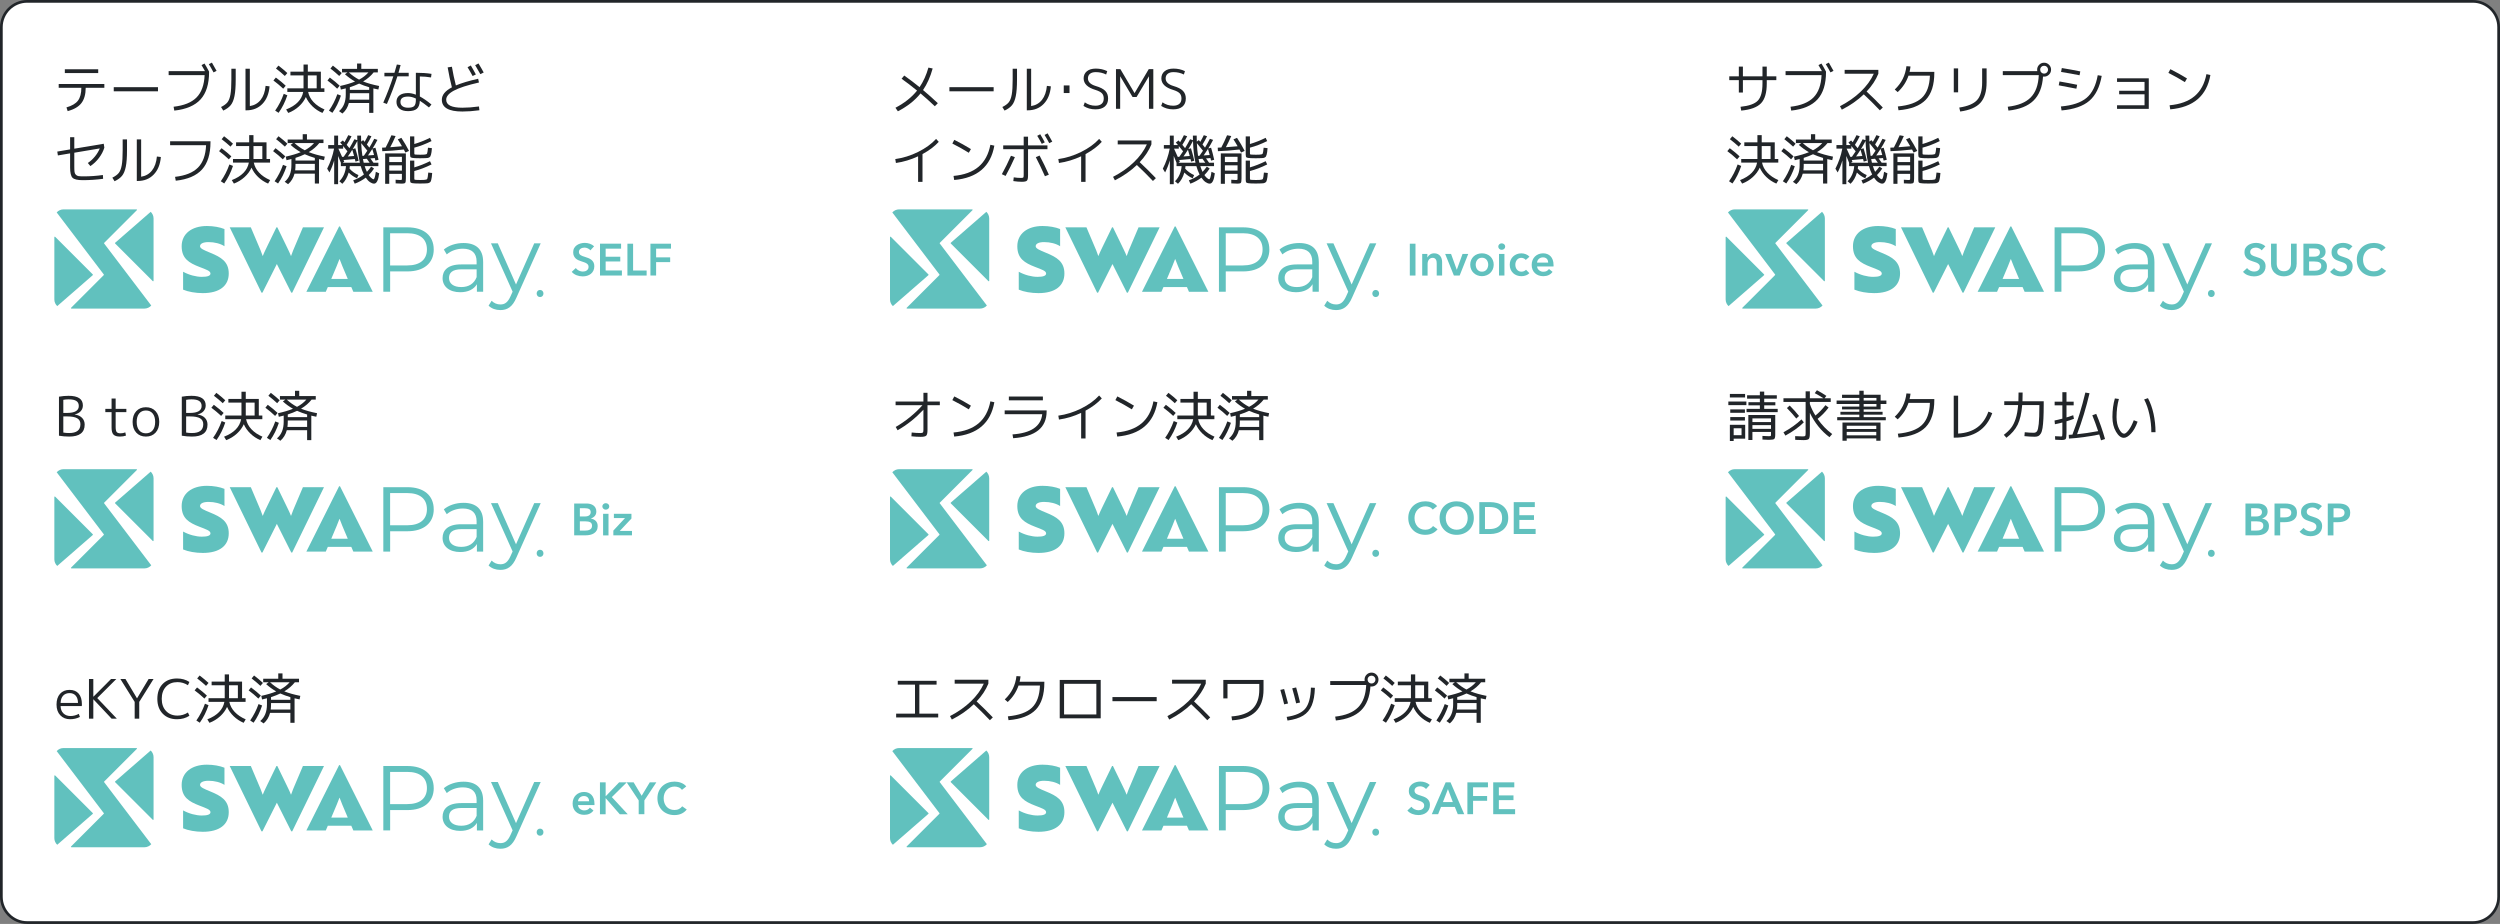 <?xml version="1.0" encoding="UTF-8"?>
<svg id="uuid-6d9ecc7b-45ae-45d7-ad24-16746b69363f" data-name="レイヤー 1" xmlns="http://www.w3.org/2000/svg" viewBox="0 0 920 340">
  <rect x="0" y="0" width="920" height="340" fill="#808080" stroke="none"/>
  <defs>
    <style>
      .uuid-6497c5c9-b5c9-41be-ade2-05729f411cce {
        fill: none;
      }

      .uuid-6497c5c9-b5c9-41be-ade2-05729f411cce, .uuid-cacde602-45e1-4a19-93c9-9a9d93d4ee3e, .uuid-7d424e7d-a97f-43de-a126-82a392468ac0, .uuid-cf7e4258-df24-4eef-b38a-4e210ab79f54 {
        stroke-width: 0px;
      }

      .uuid-cacde602-45e1-4a19-93c9-9a9d93d4ee3e {
        fill: #212529;
      }

      .uuid-7d424e7d-a97f-43de-a126-82a392468ac0 {
        fill: #61c1be;
      }

      .uuid-cf7e4258-df24-4eef-b38a-4e210ab79f54 {
        fill: #fff;
      }
    </style>
  </defs>
  <g>
    <rect class="uuid-cf7e4258-df24-4eef-b38a-4e210ab79f54" x=".5" y=".5" width="919" height="339" rx="9.5" ry="9.5"/>
    <path class="uuid-cacde602-45e1-4a19-93c9-9a9d93d4ee3e" d="M910,1c4.96,0,9,4.04,9,9v320c0,4.96-4.04,9-9,9H10c-4.96,0-9-4.04-9-9V10C1,5.04,5.04,1,10,1h900M910,0H10C4.5,0,0,4.5,0,10v320C0,335.5,4.5,340,10,340h900c5.5,0,10-4.5,10-10V10C920,4.5,915.5,0,910,0h0Z"/>
  </g>
  <g>
    <g>
      <g>
        <g>
          <path class="uuid-7d424e7d-a97f-43de-a126-82a392468ac0" d="M391.7,196.27c0,4.51-3.36,7.21-9.55,7.21-2.67,0-5.4-.49-7.25-1.28v-6.59c2.21,1.22,4.84,1.88,6.88,1.88s3.19-.36,3.19-1.22c0-.99-1.55-1.45-4.08-2.44-3.82-1.48-6.52-3.06-6.52-7.61s3.66-7.44,9.29-7.44c2.37,0,4.81.43,6.46,1.12v6.32c-1.45-.96-3.66-1.52-5.86-1.52-1.94,0-3.13.56-3.13,1.52,0,.86,1.45,1.45,3.85,2.44,3.82,1.58,6.72,3.19,6.72,7.61Z"/>
          <path class="uuid-7d424e7d-a97f-43de-a126-82a392468ac0" d="M426.74,179.28l-11.69,24.04h-.36l-5.3-10.54-5.3,10.54h-.36l-11.69-24.04h7.77l2.67,6.29c.69,1.55,1.25,2.96,1.68,4.22h.07c.46-1.25,1.38-3,1.94-4.22l3.06-6.29h.33l3.06,6.29c.82,1.75,1.48,2.96,1.94,4.22h.07c.43-1.25.99-2.67,1.68-4.22l2.67-6.29h7.77Z"/>
          <g>
            <path class="uuid-7d424e7d-a97f-43de-a126-82a392468ac0" d="M467.13,187.41c0,5.05-3.66,8.09-9.68,8.09h-6.37v7.48h-2.51v-23.7h8.87c6.03,0,9.68,3.05,9.68,8.13ZM464.63,187.41c0-3.79-2.51-5.96-7.25-5.96h-6.3v11.85h6.3c4.74,0,7.25-2.17,7.25-5.89Z"/>
            <path class="uuid-7d424e7d-a97f-43de-a126-82a392468ac0" d="M485.32,191.94v11.04h-2.3v-2.78c-1.08,1.83-3.18,2.95-6.13,2.95-4.03,0-6.5-2.1-6.5-5.18,0-2.74,1.76-5.05,6.87-5.05h5.65v-1.08c0-3.05-1.73-4.71-5.05-4.71-2.3,0-4.47.81-5.93,2.1l-1.08-1.79c1.79-1.52,4.44-2.4,7.25-2.4,4.61,0,7.21,2.3,7.21,6.91ZM482.91,197.63v-2.91h-5.59c-3.45,0-4.57,1.35-4.57,3.18,0,2.07,1.66,3.35,4.5,3.35s4.71-1.29,5.65-3.62Z"/>
            <path class="uuid-7d424e7d-a97f-43de-a126-82a392468ac0" d="M506.48,185.17l-8.91,19.94c-1.49,3.49-3.39,4.61-5.93,4.61-1.66,0-3.25-.54-4.33-1.63l1.12-1.79c.88.88,1.96,1.35,3.25,1.35,1.59,0,2.68-.75,3.69-2.98l.78-1.73-7.96-17.78h2.51l6.7,15.14,6.7-15.14h2.37Z"/>
          </g>
          <path class="uuid-7d424e7d-a97f-43de-a126-82a392468ac0" d="M437.53,202.99h7.15l-12.05-24.04h-.33l-12.05,24.04h7.15s.3-.69.75-1.74h8.64c.45,1.05.75,1.74.75,1.74ZM429.43,198.25c1.35-3.16,2.89-6.81,3-7.28h.07c.11.48,1.65,4.13,3,7.28h-6.06Z"/>
        </g>
        <g>
          <path class="uuid-7d424e7d-a97f-43de-a126-82a392468ac0" d="M349.89,185.23l13.84,13.84c.11.11.3.03.3-.13v-22.92c0-.96-.41-1.83-1.06-2.45l-13.08,11.39c-.08.07-.08.19,0,.26Z"/>
          <path class="uuid-7d424e7d-a97f-43de-a126-82a392468ac0" d="M341.66,196.61l-13.84-13.84c-.11-.11-.3-.03-.3.13v22.92c0,.96.41,1.83,1.06,2.45l13.08-11.39c.08-.07.08-.19,0-.26Z"/>
          <path class="uuid-7d424e7d-a97f-43de-a126-82a392468ac0" d="M345.85,184.98l12.02-12.02c.11-.11.03-.3-.13-.3h-26.86c-1,0-1.89.44-2.51,1.13l17.34,22.83c.05.07.05.17-.02.23l-12.02,12.02c-.11.11-.03.3.13.3h26.86c1,0,1.89-.44,2.51-1.13l-17.34-22.83c-.05-.07-.05-.17.02-.23Z"/>
        </g>
        <path class="uuid-7d424e7d-a97f-43de-a126-82a392468ac0" d="M505.01,203.62c0-.78.54-1.31,1.25-1.31s1.25.53,1.25,1.31-.54,1.31-1.25,1.31-1.25-.53-1.25-1.31Z"/>
      </g>
      <rect class="uuid-6497c5c9-b5c9-41be-ade2-05729f411cce" x="327.52" y="172.64" width="250" height="38"/>
      <rect class="uuid-6497c5c9-b5c9-41be-ade2-05729f411cce" x="327.52" y="172.64" width="180" height="38"/>
    </g>
    <g>
      <path class="uuid-7d424e7d-a97f-43de-a126-82a392468ac0" d="M527.27,187.54c-.31-.42-.71-.73-1.21-.92-.5-.19-.98-.29-1.46-.29-.61,0-1.16.11-1.66.33-.5.22-.92.52-1.28.91s-.63.84-.83,1.36c-.19.52-.29,1.08-.29,1.69,0,.64.09,1.23.28,1.75.19.53.46.99.8,1.37s.76.68,1.25.89c.49.21,1.03.31,1.64.31s1.19-.12,1.67-.37c.49-.25.88-.58,1.18-.99l1.67,1.18c-.52.65-1.15,1.16-1.9,1.51-.75.36-1.63.54-2.63.54-.92,0-1.76-.15-2.53-.46-.77-.3-1.43-.73-1.98-1.28-.55-.55-.98-1.2-1.29-1.95-.31-.76-.46-1.59-.46-2.51s.16-1.79.49-2.54c.33-.76.77-1.4,1.34-1.93.57-.53,1.24-.94,2.01-1.23.77-.29,1.61-.43,2.52-.43.38,0,.77.04,1.17.11.41.07.8.18,1.18.33.38.15.73.33,1.06.55.33.22.61.49.84.79l-1.59,1.26Z"/>
      <path class="uuid-7d424e7d-a97f-43de-a126-82a392468ac0" d="M529.77,190.62c0-.94.16-1.79.47-2.54.31-.76.75-1.4,1.31-1.93.56-.53,1.22-.94,1.99-1.23s1.6-.43,2.51-.43,1.76.14,2.53.43,1.44.7,2,1.23c.56.53,1,1.17,1.32,1.93.31.76.47,1.6.47,2.54s-.16,1.75-.47,2.51-.75,1.41-1.32,1.95c-.56.55-1.23.97-2,1.28-.77.3-1.62.46-2.53.46s-1.74-.15-2.51-.46c-.77-.3-1.43-.73-1.99-1.28-.56-.55-.99-1.2-1.31-1.95s-.47-1.59-.47-2.51ZM532.04,190.62c0,.63.1,1.21.29,1.73.19.52.47.98.83,1.37s.78.69,1.28.9,1.03.32,1.63.32,1.14-.11,1.64-.32c.5-.21.92-.52,1.28-.9s.63-.84.83-1.37.29-1.1.29-1.73-.1-1.17-.29-1.69c-.19-.52-.47-.97-.82-1.36-.35-.39-.78-.69-1.28-.91-.5-.22-1.05-.33-1.66-.33s-1.16.11-1.65.33c-.49.22-.91.52-1.27.91-.35.39-.63.84-.82,1.36-.19.52-.29,1.08-.29,1.69Z"/>
      <path class="uuid-7d424e7d-a97f-43de-a126-82a392468ac0" d="M544.39,184.79h4.16c.76,0,1.53.1,2.3.3.77.2,1.47.53,2.09.99s1.12,1.06,1.51,1.8c.39.75.58,1.67.58,2.77,0,1.03-.19,1.91-.58,2.65-.39.74-.89,1.35-1.51,1.82s-1.31.83-2.09,1.05c-.77.23-1.54.34-2.3.34h-4.16v-11.72ZM548.21,194.69c.54,0,1.08-.06,1.62-.19.54-.13,1.03-.34,1.46-.65.44-.3.79-.71,1.07-1.23.28-.52.41-1.17.41-1.97,0-.84-.14-1.52-.41-2.05-.28-.53-.63-.94-1.07-1.24-.44-.3-.92-.5-1.46-.61-.54-.11-1.08-.17-1.62-.17h-1.74v8.11h1.74Z"/>
      <path class="uuid-7d424e7d-a97f-43de-a126-82a392468ac0" d="M557.04,184.79h7.77v1.82h-5.68v2.98h5.38v1.75h-5.38v3.31h5.98v1.85h-8.06v-11.72Z"/>
    </g>
  </g>
  <g>
    <g>
      <g>
        <g>
          <path class="uuid-7d424e7d-a97f-43de-a126-82a392468ac0" d="M391.7,100.66c0,4.51-3.36,7.21-9.55,7.21-2.67,0-5.4-.49-7.25-1.28v-6.59c2.21,1.22,4.84,1.88,6.88,1.88s3.19-.36,3.19-1.22c0-.99-1.55-1.45-4.08-2.44-3.82-1.48-6.52-3.06-6.52-7.61s3.66-7.44,9.29-7.44c2.37,0,4.81.43,6.46,1.12v6.32c-1.45-.96-3.66-1.52-5.86-1.52-1.94,0-3.13.56-3.13,1.52,0,.86,1.45,1.45,3.85,2.44,3.82,1.58,6.72,3.19,6.72,7.61Z"/>
          <path class="uuid-7d424e7d-a97f-43de-a126-82a392468ac0" d="M426.74,83.66l-11.69,24.04h-.36l-5.3-10.54-5.3,10.54h-.36l-11.69-24.04h7.77l2.67,6.29c.69,1.55,1.25,2.96,1.68,4.22h.07c.46-1.25,1.38-3,1.94-4.22l3.06-6.29h.33l3.06,6.29c.82,1.75,1.48,2.96,1.94,4.22h.07c.43-1.25.99-2.67,1.68-4.22l2.67-6.29h7.77Z"/>
          <g>
            <path class="uuid-7d424e7d-a97f-43de-a126-82a392468ac0" d="M467.13,91.79c0,5.05-3.66,8.09-9.68,8.09h-6.37v7.48h-2.51v-23.7h8.87c6.03,0,9.68,3.05,9.68,8.13ZM464.63,91.79c0-3.79-2.51-5.96-7.25-5.96h-6.3v11.85h6.3c4.74,0,7.25-2.17,7.25-5.89Z"/>
            <path class="uuid-7d424e7d-a97f-43de-a126-82a392468ac0" d="M485.32,96.33v11.04h-2.3v-2.78c-1.08,1.83-3.18,2.95-6.13,2.95-4.03,0-6.5-2.1-6.5-5.18,0-2.74,1.76-5.05,6.87-5.05h5.65v-1.08c0-3.05-1.73-4.71-5.05-4.71-2.3,0-4.47.81-5.93,2.1l-1.08-1.79c1.79-1.52,4.44-2.4,7.25-2.4,4.61,0,7.21,2.3,7.21,6.91ZM482.91,102.02v-2.91h-5.59c-3.45,0-4.57,1.35-4.57,3.18,0,2.07,1.66,3.35,4.5,3.35s4.71-1.29,5.65-3.62Z"/>
            <path class="uuid-7d424e7d-a97f-43de-a126-82a392468ac0" d="M506.48,89.56l-8.91,19.94c-1.49,3.49-3.39,4.61-5.93,4.61-1.66,0-3.25-.54-4.33-1.63l1.12-1.79c.88.88,1.96,1.35,3.25,1.35,1.59,0,2.68-.75,3.69-2.98l.78-1.73-7.96-17.78h2.51l6.7,15.14,6.7-15.14h2.37Z"/>
          </g>
          <path class="uuid-7d424e7d-a97f-43de-a126-82a392468ac0" d="M437.53,107.38h7.15l-12.05-24.04h-.33l-12.05,24.04h7.15s.3-.69.75-1.74h8.64c.45,1.05.75,1.74.75,1.74ZM429.43,102.64c1.35-3.16,2.89-6.81,3-7.28h.07c.11.48,1.65,4.13,3,7.28h-6.06Z"/>
        </g>
        <g>
          <path class="uuid-7d424e7d-a97f-43de-a126-82a392468ac0" d="M349.89,89.61l13.84,13.84c.11.11.3.03.3-.13v-22.92c0-.96-.41-1.83-1.06-2.45l-13.08,11.39c-.08.07-.08.19,0,.26Z"/>
          <path class="uuid-7d424e7d-a97f-43de-a126-82a392468ac0" d="M341.66,100.99l-13.84-13.84c-.11-.11-.3-.03-.3.13v22.92c0,.96.41,1.83,1.06,2.45l13.08-11.39c.08-.07.08-.19,0-.26Z"/>
          <path class="uuid-7d424e7d-a97f-43de-a126-82a392468ac0" d="M345.85,89.37l12.02-12.02c.11-.11.03-.3-.13-.3h-26.86c-1,0-1.89.44-2.51,1.13l17.34,22.83c.05.07.05.17-.02.23l-12.02,12.02c-.11.11-.03.3.13.3h26.86c1,0,1.89-.44,2.51-1.13l-17.34-22.83c-.05-.07-.05-.17.02-.23Z"/>
        </g>
        <path class="uuid-7d424e7d-a97f-43de-a126-82a392468ac0" d="M505.01,108.01c0-.78.54-1.31,1.25-1.31s1.25.53,1.25,1.31-.54,1.31-1.25,1.31-1.25-.53-1.25-1.31Z"/>
      </g>
      <rect class="uuid-6497c5c9-b5c9-41be-ade2-05729f411cce" x="327.52" y="77.02" width="250" height="38"/>
      <rect class="uuid-6497c5c9-b5c9-41be-ade2-05729f411cce" x="327.52" y="77.02" width="180" height="38"/>
    </g>
    <g>
      <path class="uuid-7d424e7d-a97f-43de-a126-82a392468ac0" d="M518.81,89.68h2.09v11.72h-2.09v-11.72Z"/>
      <path class="uuid-7d424e7d-a97f-43de-a126-82a392468ac0" d="M523.38,93.45h1.89v1.28h.03c.18-.4.48-.75.92-1.05.44-.3.95-.46,1.55-.46.52,0,.96.09,1.33.27.37.18.67.42.91.72s.41.64.52,1.03c.11.39.17.78.17,1.19v4.97h-1.99v-4.4c0-.23-.02-.47-.05-.73s-.1-.48-.21-.69-.26-.37-.46-.5c-.19-.13-.45-.2-.77-.2s-.6.06-.83.19c-.23.13-.42.29-.57.49-.15.2-.26.43-.34.69s-.12.52-.12.79v4.37h-1.99v-7.95Z"/>
      <path class="uuid-7d424e7d-a97f-43de-a126-82a392468ac0" d="M531.82,93.45h2.17l2.09,5.79h.03l2.1-5.79h2.1l-3.16,7.95h-2.12l-3.21-7.95Z"/>
      <path class="uuid-7d424e7d-a97f-43de-a126-82a392468ac0" d="M541.04,97.39c0-.63.11-1.2.34-1.71.23-.51.53-.95.92-1.32.39-.36.84-.65,1.37-.84.53-.2,1.09-.3,1.69-.3s1.16.1,1.69.3c.53.2.99.48,1.37.84.39.36.69.8.92,1.32.23.51.34,1.08.34,1.71s-.11,1.2-.34,1.72c-.23.52-.53.96-.92,1.33-.39.37-.84.66-1.37.87-.53.21-1.09.32-1.69.32s-1.16-.11-1.69-.32c-.53-.21-.99-.5-1.37-.87-.39-.37-.69-.81-.92-1.33-.23-.52-.34-1.09-.34-1.72ZM543.06,97.39c0,.31.05.62.14.93.09.31.23.58.42.83.19.24.42.44.71.6s.63.23,1.03.23.74-.08,1.03-.23.52-.35.71-.6c.19-.24.33-.52.42-.83.09-.31.14-.62.14-.93s-.05-.62-.14-.92c-.09-.3-.24-.58-.42-.82-.19-.24-.42-.44-.71-.59-.29-.15-.63-.22-1.03-.22s-.74.08-1.03.22c-.29.15-.52.35-.71.59-.19.24-.33.52-.42.82-.09.3-.14.61-.14.92Z"/>
      <path class="uuid-7d424e7d-a97f-43de-a126-82a392468ac0" d="M551.36,90.75c0-.32.12-.6.36-.84s.54-.36.9-.36.67.11.92.34c.25.23.37.51.37.85s-.12.63-.37.85c-.25.23-.55.34-.92.34s-.67-.12-.9-.36-.36-.52-.36-.84ZM551.64,93.45h1.99v7.95h-1.99v-7.95Z"/>
      <path class="uuid-7d424e7d-a97f-43de-a126-82a392468ac0" d="M561.47,95.65c-.16-.22-.39-.41-.7-.55-.31-.15-.62-.22-.94-.22-.36,0-.68.07-.96.22-.28.15-.5.34-.69.59-.18.24-.32.52-.41.82-.09.3-.13.61-.13.92s.05.62.14.92.23.58.42.82c.19.24.42.44.7.59.28.15.61.22.99.22.31,0,.62-.06.93-.18.31-.12.56-.3.75-.53l1.24,1.26c-.33.35-.75.63-1.27.82-.51.19-1.07.29-1.66.29s-1.14-.09-1.66-.28-.98-.46-1.37-.83-.7-.81-.93-1.33c-.23-.52-.34-1.11-.34-1.77s.11-1.22.34-1.74c.23-.52.53-.96.92-1.32.39-.36.84-.65,1.35-.84.51-.2,1.06-.3,1.65-.3s1.15.11,1.7.33c.55.22.98.52,1.3.91l-1.36,1.19Z"/>
      <path class="uuid-7d424e7d-a97f-43de-a126-82a392468ac0" d="M571.71,97.53v.26c0,.09,0,.18-.02.26h-6.04c.02.29.1.55.22.79s.3.44.51.61c.21.17.45.31.71.41.26.1.54.15.83.15.5,0,.92-.09,1.26-.27.34-.18.62-.43.84-.75l1.32,1.06c-.78,1.06-1.92,1.59-3.41,1.59-.62,0-1.19-.1-1.71-.29s-.97-.47-1.35-.82-.68-.79-.89-1.3c-.22-.51-.32-1.1-.32-1.75s.11-1.22.32-1.75c.21-.52.51-.97.89-1.34.38-.37.82-.66,1.33-.86.51-.2,1.07-.31,1.66-.31.55,0,1.06.09,1.53.27.47.18.87.45,1.22.81.34.36.61.81.8,1.34.19.54.29,1.16.29,1.88ZM569.72,96.63c0-.25-.04-.5-.11-.73-.07-.23-.18-.44-.34-.61-.16-.18-.35-.32-.59-.42-.24-.11-.52-.16-.84-.16-.6,0-1.1.18-1.52.54-.41.36-.64.82-.69,1.38h4.07Z"/>
    </g>
  </g>
  <g>
    <g>
      <g>
        <g>
          <path class="uuid-7d424e7d-a97f-43de-a126-82a392468ac0" d="M84.18,100.66c0,4.51-3.36,7.21-9.55,7.21-2.67,0-5.4-.49-7.25-1.28v-6.59c2.21,1.22,4.84,1.88,6.88,1.88s3.19-.36,3.19-1.22c0-.99-1.55-1.45-4.08-2.44-3.82-1.48-6.52-3.06-6.52-7.61s3.66-7.44,9.29-7.44c2.37,0,4.81.43,6.46,1.12v6.32c-1.45-.96-3.66-1.52-5.86-1.52-1.94,0-3.13.56-3.13,1.52,0,.86,1.45,1.45,3.85,2.44,3.82,1.58,6.72,3.19,6.72,7.61Z"/>
          <path class="uuid-7d424e7d-a97f-43de-a126-82a392468ac0" d="M119.23,83.66l-11.69,24.04h-.36l-5.3-10.54-5.3,10.54h-.36l-11.69-24.04h7.77l2.67,6.29c.69,1.55,1.25,2.96,1.68,4.22h.07c.46-1.25,1.38-3,1.94-4.22l3.06-6.29h.33l3.06,6.29c.82,1.75,1.48,2.96,1.94,4.22h.07c.43-1.25.99-2.67,1.68-4.22l2.67-6.29h7.77Z"/>
          <g>
            <path class="uuid-7d424e7d-a97f-43de-a126-82a392468ac0" d="M159.62,91.79c0,5.05-3.66,8.09-9.68,8.09h-6.37v7.48h-2.51v-23.7h8.87c6.03,0,9.68,3.05,9.68,8.13ZM157.11,91.79c0-3.79-2.51-5.96-7.25-5.96h-6.3v11.85h6.3c4.74,0,7.25-2.17,7.25-5.89Z"/>
            <path class="uuid-7d424e7d-a97f-43de-a126-82a392468ac0" d="M177.8,96.33v11.04h-2.3v-2.78c-1.08,1.83-3.18,2.95-6.13,2.95-4.03,0-6.5-2.1-6.5-5.18,0-2.74,1.76-5.05,6.87-5.05h5.65v-1.08c0-3.05-1.73-4.71-5.05-4.71-2.3,0-4.47.81-5.93,2.1l-1.08-1.79c1.79-1.52,4.44-2.4,7.25-2.4,4.61,0,7.21,2.3,7.21,6.91ZM175.4,102.02v-2.91h-5.59c-3.45,0-4.57,1.35-4.57,3.18,0,2.07,1.66,3.35,4.5,3.35s4.71-1.29,5.65-3.62Z"/>
            <path class="uuid-7d424e7d-a97f-43de-a126-82a392468ac0" d="M198.97,89.56l-8.91,19.94c-1.49,3.49-3.39,4.61-5.93,4.61-1.66,0-3.25-.54-4.33-1.63l1.12-1.79c.88.88,1.96,1.35,3.25,1.35,1.59,0,2.68-.75,3.69-2.98l.78-1.73-7.96-17.78h2.51l6.7,15.14,6.7-15.14h2.37Z"/>
          </g>
          <path class="uuid-7d424e7d-a97f-43de-a126-82a392468ac0" d="M130.02,107.38h7.15l-12.05-24.04h-.33l-12.05,24.04h7.15s.3-.69.75-1.74h8.64c.45,1.05.75,1.74.75,1.74ZM121.91,102.64c1.35-3.16,2.89-6.81,3-7.28h.07c.11.48,1.65,4.13,3,7.28h-6.06Z"/>
        </g>
        <g>
          <path class="uuid-7d424e7d-a97f-43de-a126-82a392468ac0" d="M42.37,89.61l13.84,13.84c.11.11.3.03.3-.13v-22.92c0-.96-.41-1.83-1.06-2.45l-13.08,11.39c-.08.07-.08.19,0,.26Z"/>
          <path class="uuid-7d424e7d-a97f-43de-a126-82a392468ac0" d="M34.14,100.99l-13.84-13.84c-.11-.11-.3-.03-.3.13v22.92c0,.96.41,1.83,1.06,2.45l13.08-11.39c.08-.07.08-.19,0-.26Z"/>
          <path class="uuid-7d424e7d-a97f-43de-a126-82a392468ac0" d="M38.34,89.37l12.02-12.02c.11-.11.03-.3-.13-.3h-26.86c-1,0-1.89.44-2.51,1.13l17.34,22.83c.05.07.05.17-.02.23l-12.02,12.02c-.11.11-.03.3.13.3h26.86c1,0,1.89-.44,2.51-1.13l-17.34-22.83c-.05-.07-.05-.17.02-.23Z"/>
        </g>
        <path class="uuid-7d424e7d-a97f-43de-a126-82a392468ac0" d="M197.49,108.01c0-.78.54-1.31,1.25-1.31s1.25.53,1.25,1.31-.54,1.31-1.25,1.31-1.25-.53-1.25-1.31Z"/>
      </g>
      <rect class="uuid-6497c5c9-b5c9-41be-ade2-05729f411cce" x="20" y="77.02" width="180" height="38"/>
    </g>
    <rect class="uuid-6497c5c9-b5c9-41be-ade2-05729f411cce" x="20" y="77.02" width="250" height="38"/>
    <g>
      <path class="uuid-7d424e7d-a97f-43de-a126-82a392468ac0" d="M217.27,92.13c-.22-.29-.53-.53-.94-.72-.4-.19-.81-.29-1.22-.29-.24,0-.49.03-.73.09-.24.06-.46.15-.66.28-.2.13-.36.29-.49.5-.13.2-.19.45-.19.74,0,.26.05.49.17.68.11.19.26.35.46.48.19.13.43.25.7.35.28.1.58.2.91.3.38.12.76.26,1.17.41.4.15.77.36,1.11.61.34.25.61.57.83.96.22.39.32.87.32,1.44,0,.63-.12,1.18-.35,1.65-.23.47-.54.86-.93,1.17-.39.31-.84.54-1.36.7s-1.07.23-1.64.23c-.76,0-1.51-.14-2.24-.42s-1.32-.7-1.79-1.25l1.49-1.39c.29.4.67.71,1.15.94.48.23.95.35,1.42.35.24,0,.49-.03.75-.09s.48-.16.69-.31c.2-.14.37-.32.5-.54.13-.21.19-.48.19-.8s-.07-.57-.21-.77c-.14-.2-.34-.38-.58-.53-.24-.15-.53-.28-.86-.39-.33-.11-.68-.23-1.04-.35-.35-.11-.71-.24-1.06-.4s-.67-.36-.95-.61c-.28-.25-.51-.57-.69-.94-.18-.37-.27-.83-.27-1.38,0-.6.12-1.11.37-1.54s.57-.79.98-1.07c.4-.28.86-.49,1.37-.63.51-.14,1.04-.21,1.57-.21.6,0,1.2.11,1.81.31.61.21,1.15.52,1.6.94l-1.36,1.49Z"/>
      <path class="uuid-7d424e7d-a97f-43de-a126-82a392468ac0" d="M220.79,89.68h7.77v1.82h-5.68v2.98h5.38v1.75h-5.38v3.31h5.98v1.85h-8.06v-11.72Z"/>
      <path class="uuid-7d424e7d-a97f-43de-a126-82a392468ac0" d="M230.89,89.68h2.09v9.87h4.98v1.85h-7.07v-11.72Z"/>
      <path class="uuid-7d424e7d-a97f-43de-a126-82a392468ac0" d="M239.36,89.68h7.57v1.82h-5.48v3.21h5.17v1.75h-5.17v4.93h-2.09v-11.72Z"/>
    </g>
  </g>
  <g>
    <g>
      <g>
        <g>
          <path class="uuid-7d424e7d-a97f-43de-a126-82a392468ac0" d="M84.18,196.27c0,4.51-3.36,7.21-9.55,7.21-2.67,0-5.4-.49-7.25-1.28v-6.59c2.21,1.22,4.84,1.88,6.88,1.88s3.19-.36,3.19-1.22c0-.99-1.55-1.45-4.08-2.44-3.82-1.48-6.52-3.06-6.52-7.61s3.66-7.44,9.29-7.44c2.37,0,4.81.43,6.46,1.12v6.32c-1.45-.96-3.66-1.52-5.86-1.52-1.94,0-3.13.56-3.13,1.52,0,.86,1.45,1.45,3.85,2.44,3.82,1.58,6.72,3.19,6.72,7.61Z"/>
          <path class="uuid-7d424e7d-a97f-43de-a126-82a392468ac0" d="M119.23,179.28l-11.69,24.04h-.36l-5.3-10.54-5.3,10.54h-.36l-11.69-24.04h7.77l2.67,6.29c.69,1.55,1.25,2.96,1.68,4.22h.07c.46-1.25,1.38-3,1.94-4.22l3.06-6.29h.33l3.06,6.29c.82,1.75,1.48,2.96,1.94,4.22h.07c.43-1.25.99-2.67,1.68-4.22l2.67-6.29h7.77Z"/>
          <g>
            <path class="uuid-7d424e7d-a97f-43de-a126-82a392468ac0" d="M159.62,187.41c0,5.05-3.66,8.09-9.68,8.09h-6.37v7.48h-2.51v-23.7h8.87c6.03,0,9.68,3.05,9.68,8.13ZM157.11,187.41c0-3.79-2.51-5.96-7.25-5.96h-6.3v11.85h6.3c4.74,0,7.25-2.17,7.25-5.89Z"/>
            <path class="uuid-7d424e7d-a97f-43de-a126-82a392468ac0" d="M177.8,191.94v11.04h-2.3v-2.78c-1.08,1.83-3.18,2.95-6.13,2.95-4.03,0-6.5-2.1-6.5-5.18,0-2.74,1.76-5.05,6.87-5.05h5.65v-1.08c0-3.05-1.73-4.71-5.05-4.71-2.3,0-4.47.81-5.93,2.1l-1.08-1.79c1.79-1.52,4.44-2.4,7.25-2.4,4.61,0,7.21,2.3,7.21,6.91ZM175.4,197.63v-2.91h-5.59c-3.45,0-4.57,1.35-4.57,3.18,0,2.07,1.66,3.35,4.5,3.35s4.71-1.29,5.65-3.62Z"/>
            <path class="uuid-7d424e7d-a97f-43de-a126-82a392468ac0" d="M198.97,185.17l-8.91,19.94c-1.49,3.49-3.39,4.61-5.93,4.61-1.66,0-3.25-.54-4.33-1.63l1.12-1.79c.88.88,1.96,1.35,3.25,1.35,1.59,0,2.68-.75,3.69-2.98l.78-1.73-7.96-17.78h2.51l6.7,15.14,6.7-15.14h2.37Z"/>
          </g>
          <path class="uuid-7d424e7d-a97f-43de-a126-82a392468ac0" d="M130.02,202.99h7.15l-12.05-24.04h-.33l-12.05,24.04h7.15s.3-.69.75-1.74h8.64c.45,1.05.75,1.74.75,1.74ZM121.91,198.25c1.35-3.16,2.89-6.81,3-7.28h.07c.11.48,1.65,4.13,3,7.28h-6.06Z"/>
        </g>
        <g>
          <path class="uuid-7d424e7d-a97f-43de-a126-82a392468ac0" d="M42.37,185.23l13.84,13.84c.11.11.3.03.3-.13v-22.92c0-.96-.41-1.83-1.06-2.45l-13.08,11.39c-.08.07-.08.19,0,.26Z"/>
          <path class="uuid-7d424e7d-a97f-43de-a126-82a392468ac0" d="M34.14,196.61l-13.84-13.84c-.11-.11-.3-.03-.3.13v22.92c0,.96.41,1.83,1.06,2.45l13.08-11.39c.08-.07.08-.19,0-.26Z"/>
          <path class="uuid-7d424e7d-a97f-43de-a126-82a392468ac0" d="M38.34,184.98l12.02-12.02c.11-.11.03-.3-.13-.3h-26.86c-1,0-1.89.44-2.51,1.13l17.34,22.83c.05.07.05.17-.02.23l-12.02,12.02c-.11.11-.03.3.13.3h26.86c1,0,1.89-.44,2.51-1.13l-17.34-22.83c-.05-.07-.05-.17.02-.23Z"/>
        </g>
        <path class="uuid-7d424e7d-a97f-43de-a126-82a392468ac0" d="M197.49,203.62c0-.78.54-1.31,1.25-1.31s1.25.53,1.25,1.31-.54,1.31-1.25,1.31-1.25-.53-1.25-1.31Z"/>
      </g>
      <rect class="uuid-6497c5c9-b5c9-41be-ade2-05729f411cce" x="20" y="172.64" width="180" height="38"/>
    </g>
    <rect class="uuid-6497c5c9-b5c9-41be-ade2-05729f411cce" x="20" y="172.64" width="250" height="38"/>
    <g>
      <path class="uuid-7d424e7d-a97f-43de-a126-82a392468ac0" d="M211.29,185.29h4.57c.44,0,.88.05,1.31.16.43.11.81.28,1.15.51.34.24.61.54.82.92.21.38.31.83.31,1.36,0,.66-.19,1.21-.56,1.64-.38.43-.87.74-1.47.93v.03c.74.1,1.35.39,1.82.86s.71,1.11.71,1.9c0,.64-.13,1.18-.38,1.61-.25.44-.59.79-1,1.05s-.89.46-1.42.57c-.54.12-1.08.17-1.63.17h-4.22v-11.72ZM213.38,190.06h1.85c.7,0,1.22-.14,1.59-.41.36-.28.55-.67.55-1.18s-.19-.9-.56-1.13c-.38-.22-.96-.33-1.75-.33h-1.67v3.05ZM213.38,195.26h1.87c.26,0,.55-.02.86-.06.31-.04.59-.12.85-.24.26-.12.47-.3.65-.53.17-.23.26-.54.26-.93,0-.62-.21-1.05-.63-1.29s-1.05-.36-1.9-.36h-1.95v3.41Z"/>
      <path class="uuid-7d424e7d-a97f-43de-a126-82a392468ac0" d="M221.66,186.37c0-.32.12-.6.36-.84s.54-.36.9-.36.67.11.92.34.37.51.37.85-.12.63-.37.85c-.25.23-.55.34-.92.34s-.67-.12-.9-.36-.36-.52-.36-.84ZM221.94,189.07h1.99v7.95h-1.99v-7.95Z"/>
      <path class="uuid-7d424e7d-a97f-43de-a126-82a392468ac0" d="M225.71,195.26l4.29-4.6h-4.09v-1.59h6.46v1.75l-4.3,4.57h4.5v1.62h-6.86v-1.75Z"/>
    </g>
  </g>
  <g>
    <g>
      <g>
        <g>
          <g>
            <path class="uuid-7d424e7d-a97f-43de-a126-82a392468ac0" d="M699.22,100.66c0,4.51-3.36,7.21-9.55,7.21-2.67,0-5.4-.49-7.25-1.28v-6.59c2.21,1.22,4.84,1.88,6.88,1.88s3.19-.36,3.19-1.22c0-.99-1.55-1.45-4.08-2.44-3.82-1.48-6.52-3.06-6.52-7.61s3.66-7.44,9.29-7.44c2.37,0,4.81.43,6.46,1.12v6.32c-1.45-.96-3.66-1.52-5.86-1.52-1.94,0-3.13.56-3.13,1.52,0,.86,1.45,1.45,3.85,2.44,3.82,1.58,6.72,3.19,6.72,7.61Z"/>
            <path class="uuid-7d424e7d-a97f-43de-a126-82a392468ac0" d="M734.26,83.66l-11.69,24.04h-.36l-5.3-10.54-5.3,10.54h-.36l-11.69-24.04h7.77l2.67,6.29c.69,1.55,1.25,2.96,1.68,4.22h.07c.46-1.25,1.38-3,1.94-4.22l3.06-6.29h.33l3.06,6.29c.82,1.75,1.48,2.96,1.94,4.22h.07c.43-1.25.99-2.67,1.68-4.22l2.67-6.29h7.77Z"/>
            <g>
              <path class="uuid-7d424e7d-a97f-43de-a126-82a392468ac0" d="M774.65,91.79c0,5.05-3.66,8.09-9.68,8.09h-6.37v7.48h-2.51v-23.7h8.87c6.03,0,9.68,3.05,9.68,8.13ZM772.14,91.79c0-3.79-2.51-5.96-7.25-5.96h-6.3v11.85h6.3c4.74,0,7.25-2.17,7.25-5.89Z"/>
              <path class="uuid-7d424e7d-a97f-43de-a126-82a392468ac0" d="M792.83,96.33v11.04h-2.3v-2.78c-1.08,1.83-3.18,2.95-6.13,2.95-4.03,0-6.5-2.1-6.5-5.18,0-2.74,1.76-5.05,6.87-5.05h5.65v-1.08c0-3.05-1.73-4.71-5.05-4.71-2.3,0-4.47.81-5.93,2.1l-1.08-1.79c1.79-1.52,4.44-2.4,7.25-2.4,4.61,0,7.21,2.3,7.21,6.91ZM790.43,102.02v-2.91h-5.59c-3.45,0-4.57,1.35-4.57,3.18,0,2.07,1.66,3.35,4.5,3.35s4.71-1.29,5.65-3.62Z"/>
              <path class="uuid-7d424e7d-a97f-43de-a126-82a392468ac0" d="M814,89.56l-8.91,19.94c-1.49,3.49-3.39,4.61-5.93,4.61-1.66,0-3.25-.54-4.33-1.63l1.12-1.79c.88.88,1.96,1.35,3.25,1.35,1.59,0,2.68-.75,3.69-2.98l.78-1.73-7.96-17.78h2.51l6.7,15.14,6.7-15.14h2.37Z"/>
            </g>
            <path class="uuid-7d424e7d-a97f-43de-a126-82a392468ac0" d="M745.05,107.38h7.15l-12.05-24.04h-.33l-12.05,24.04h7.15s.3-.69.75-1.74h8.64c.45,1.05.75,1.74.75,1.74ZM736.95,102.64c1.35-3.16,2.89-6.81,3-7.28h.07c.11.48,1.65,4.13,3,7.28h-6.06Z"/>
          </g>
          <g>
            <path class="uuid-7d424e7d-a97f-43de-a126-82a392468ac0" d="M657.41,89.61l13.84,13.84c.11.11.3.03.3-.13v-22.92c0-.96-.41-1.83-1.06-2.45l-13.08,11.39c-.08.07-.08.19,0,.26Z"/>
            <path class="uuid-7d424e7d-a97f-43de-a126-82a392468ac0" d="M649.18,100.99l-13.84-13.84c-.11-.11-.3-.03-.3.13v22.92c0,.96.41,1.83,1.06,2.45l13.08-11.39c.08-.07.08-.19,0-.26Z"/>
            <path class="uuid-7d424e7d-a97f-43de-a126-82a392468ac0" d="M653.37,89.37l12.02-12.02c.11-.11.03-.3-.13-.3h-26.86c-1,0-1.89.44-2.51,1.13l17.34,22.83c.05.07.05.17-.02.23l-12.02,12.02c-.11.11-.03.3.13.3h26.86c1,0,1.89-.44,2.51-1.13l-17.34-22.83c-.05-.07-.05-.17.02-.23Z"/>
          </g>
          <path class="uuid-7d424e7d-a97f-43de-a126-82a392468ac0" d="M812.52,108.01c0-.78.54-1.31,1.25-1.31s1.25.53,1.25,1.31-.54,1.31-1.25,1.31-1.25-.53-1.25-1.31Z"/>
        </g>
        <rect class="uuid-6497c5c9-b5c9-41be-ade2-05729f411cce" x="635.03" y="77.02" width="180" height="38"/>
      </g>
      <rect class="uuid-6497c5c9-b5c9-41be-ade2-05729f411cce" x="635.03" y="77.02" width="250" height="38"/>
    </g>
    <g>
      <path class="uuid-7d424e7d-a97f-43de-a126-82a392468ac0" d="M832.3,92.13c-.22-.29-.53-.53-.94-.72-.4-.19-.81-.29-1.22-.29-.24,0-.49.03-.73.09-.24.06-.46.15-.66.28-.2.13-.36.29-.49.5-.13.2-.19.45-.19.74,0,.26.05.49.17.68.11.19.26.35.46.48.19.13.43.25.7.35.28.1.58.2.91.3.38.12.76.26,1.17.41.4.15.77.36,1.11.61.34.25.61.57.83.96.22.39.32.87.32,1.44,0,.63-.12,1.18-.35,1.65-.23.47-.54.86-.93,1.17-.39.31-.84.54-1.36.7s-1.07.23-1.64.23c-.76,0-1.51-.14-2.24-.42s-1.32-.7-1.79-1.25l1.49-1.39c.29.4.67.71,1.15.94.48.23.95.35,1.42.35.24,0,.49-.03.75-.09s.48-.16.69-.31c.2-.14.37-.32.5-.54.13-.21.19-.48.19-.8s-.07-.57-.21-.77c-.14-.2-.34-.38-.58-.53-.24-.15-.53-.28-.86-.39-.33-.11-.68-.23-1.04-.35-.35-.11-.71-.24-1.06-.4s-.67-.36-.95-.61c-.28-.25-.51-.57-.69-.94-.18-.37-.27-.83-.27-1.38,0-.6.12-1.11.37-1.54s.57-.79.98-1.07c.4-.28.86-.49,1.37-.63.51-.14,1.04-.21,1.57-.21.6,0,1.2.11,1.81.31.61.21,1.15.52,1.6.94l-1.36,1.49Z"/>
      <path class="uuid-7d424e7d-a97f-43de-a126-82a392468ac0" d="M845.17,97.09c0,.71-.12,1.34-.36,1.91-.24.57-.57,1.05-.99,1.45-.42.4-.92.7-1.49.92-.57.21-1.2.32-1.87.32s-1.3-.11-1.87-.32c-.57-.22-1.07-.52-1.5-.92-.43-.4-.76-.88-.99-1.45-.24-.57-.36-1.21-.36-1.91v-7.42h2.09v7.33c0,.34.04.68.13,1.02.09.34.23.64.44.9s.47.48.81.65c.34.17.75.25,1.25.25s.91-.08,1.25-.25c.34-.17.61-.38.81-.65.2-.26.35-.57.44-.9.09-.34.13-.68.13-1.02v-7.33h2.09v7.42Z"/>
      <path class="uuid-7d424e7d-a97f-43de-a126-82a392468ac0" d="M847.65,89.68h4.57c.44,0,.88.05,1.31.16.43.11.81.28,1.15.51.34.24.61.54.82.92s.31.83.31,1.36c0,.66-.19,1.21-.56,1.64-.38.43-.87.74-1.47.93v.03c.74.1,1.35.39,1.82.86s.71,1.11.71,1.9c0,.64-.13,1.18-.38,1.61-.25.44-.59.79-1,1.05-.41.27-.89.46-1.42.57-.54.12-1.08.17-1.63.17h-4.22v-11.72ZM849.74,94.45h1.85c.7,0,1.22-.14,1.59-.41.36-.28.55-.67.55-1.17s-.19-.91-.56-1.13-.96-.33-1.75-.33h-1.67v3.05ZM849.74,99.64h1.87c.26,0,.55-.02.86-.06.31-.04.59-.12.85-.24.26-.12.47-.3.65-.53.17-.23.26-.54.26-.93,0-.62-.21-1.05-.63-1.29-.42-.24-1.05-.36-1.9-.36h-1.95v3.41Z"/>
      <path class="uuid-7d424e7d-a97f-43de-a126-82a392468ac0" d="M864.34,92.13c-.22-.29-.53-.53-.94-.72-.4-.19-.81-.29-1.22-.29-.24,0-.49.03-.73.09-.24.06-.46.15-.66.28-.2.13-.36.29-.49.5-.13.2-.19.45-.19.74,0,.26.05.49.17.68.11.19.26.35.46.48.19.13.43.25.7.35.28.1.58.2.91.3.38.12.76.26,1.17.41.4.15.77.36,1.11.61.34.25.61.57.83.96.22.39.32.87.32,1.44,0,.63-.12,1.18-.35,1.65-.23.47-.54.86-.93,1.17-.39.31-.84.54-1.36.7s-1.07.23-1.64.23c-.76,0-1.51-.14-2.24-.42s-1.32-.7-1.79-1.25l1.49-1.39c.29.4.67.71,1.15.94.48.23.95.35,1.42.35.24,0,.49-.03.75-.09s.48-.16.69-.31c.2-.14.37-.32.5-.54.13-.21.19-.48.19-.8s-.07-.57-.21-.77c-.14-.2-.34-.38-.58-.53-.24-.15-.53-.28-.86-.39-.33-.11-.68-.23-1.04-.35-.35-.11-.71-.24-1.06-.4s-.67-.36-.95-.61c-.28-.25-.51-.57-.69-.94-.18-.37-.27-.83-.27-1.38,0-.6.12-1.11.37-1.54s.57-.79.98-1.07c.4-.28.86-.49,1.37-.63.51-.14,1.04-.21,1.57-.21.6,0,1.2.11,1.81.31.61.21,1.15.52,1.6.94l-1.36,1.49Z"/>
      <path class="uuid-7d424e7d-a97f-43de-a126-82a392468ac0" d="M876.33,92.43c-.31-.42-.71-.73-1.21-.92-.5-.19-.98-.29-1.46-.29-.61,0-1.16.11-1.66.33-.5.22-.92.52-1.28.91s-.63.84-.83,1.36c-.19.52-.29,1.08-.29,1.69,0,.64.09,1.23.28,1.76.19.53.46.98.8,1.37s.76.68,1.25.89c.49.21,1.03.32,1.64.32s1.19-.12,1.67-.37.88-.58,1.18-.99l1.67,1.18c-.52.65-1.15,1.16-1.9,1.51-.75.36-1.63.54-2.63.54-.92,0-1.76-.15-2.53-.46-.77-.3-1.43-.73-1.98-1.27-.55-.55-.98-1.2-1.29-1.95-.31-.76-.46-1.59-.46-2.51s.16-1.79.49-2.54.77-1.4,1.34-1.93c.57-.53,1.24-.94,2.01-1.23.77-.29,1.61-.43,2.52-.43.38,0,.77.04,1.17.11.41.07.8.18,1.18.33.38.15.73.33,1.06.55.33.22.61.49.84.79l-1.59,1.26Z"/>
    </g>
  </g>
  <g>
    <g>
      <g>
        <g>
          <path class="uuid-7d424e7d-a97f-43de-a126-82a392468ac0" d="M699.22,196.27c0,4.51-3.36,7.21-9.55,7.21-2.67,0-5.4-.49-7.25-1.28v-6.59c2.21,1.22,4.84,1.88,6.88,1.88s3.19-.36,3.19-1.22c0-.99-1.55-1.45-4.08-2.44-3.82-1.48-6.52-3.06-6.52-7.61s3.66-7.44,9.29-7.44c2.37,0,4.81.43,6.46,1.12v6.32c-1.45-.96-3.66-1.52-5.86-1.52-1.94,0-3.13.56-3.13,1.52,0,.86,1.45,1.45,3.85,2.44,3.82,1.58,6.72,3.19,6.72,7.61Z"/>
          <path class="uuid-7d424e7d-a97f-43de-a126-82a392468ac0" d="M734.26,179.28l-11.69,24.04h-.36l-5.3-10.54-5.3,10.54h-.36l-11.69-24.04h7.77l2.67,6.29c.69,1.55,1.25,2.96,1.68,4.22h.07c.46-1.25,1.38-3,1.94-4.22l3.06-6.29h.33l3.06,6.29c.82,1.75,1.48,2.96,1.94,4.22h.07c.43-1.25.99-2.67,1.68-4.22l2.67-6.29h7.77Z"/>
          <g>
            <path class="uuid-7d424e7d-a97f-43de-a126-82a392468ac0" d="M774.65,187.41c0,5.05-3.66,8.09-9.68,8.09h-6.37v7.48h-2.51v-23.7h8.87c6.03,0,9.68,3.05,9.68,8.13ZM772.14,187.41c0-3.79-2.51-5.96-7.25-5.96h-6.3v11.85h6.3c4.74,0,7.25-2.17,7.25-5.89Z"/>
            <path class="uuid-7d424e7d-a97f-43de-a126-82a392468ac0" d="M792.83,191.94v11.04h-2.3v-2.78c-1.08,1.83-3.18,2.95-6.13,2.95-4.03,0-6.5-2.1-6.5-5.18,0-2.74,1.76-5.05,6.87-5.05h5.65v-1.08c0-3.05-1.73-4.71-5.05-4.71-2.3,0-4.47.81-5.93,2.1l-1.08-1.79c1.79-1.52,4.44-2.4,7.25-2.4,4.61,0,7.21,2.3,7.21,6.91ZM790.43,197.63v-2.91h-5.59c-3.45,0-4.57,1.35-4.57,3.18,0,2.07,1.66,3.35,4.5,3.35s4.71-1.29,5.65-3.62Z"/>
            <path class="uuid-7d424e7d-a97f-43de-a126-82a392468ac0" d="M814,185.17l-8.91,19.94c-1.49,3.49-3.39,4.61-5.93,4.61-1.66,0-3.25-.54-4.33-1.63l1.12-1.79c.88.88,1.96,1.35,3.25,1.35,1.59,0,2.68-.75,3.69-2.98l.78-1.73-7.96-17.78h2.51l6.7,15.14,6.7-15.14h2.37Z"/>
          </g>
          <path class="uuid-7d424e7d-a97f-43de-a126-82a392468ac0" d="M745.05,202.99h7.15l-12.05-24.04h-.33l-12.05,24.04h7.15s.3-.69.75-1.74h8.64c.45,1.05.75,1.74.75,1.74ZM736.95,198.25c1.35-3.16,2.89-6.81,3-7.28h.07c.11.48,1.65,4.13,3,7.28h-6.06Z"/>
        </g>
        <g>
          <path class="uuid-7d424e7d-a97f-43de-a126-82a392468ac0" d="M657.41,185.23l13.84,13.84c.11.11.3.03.3-.13v-22.92c0-.96-.41-1.83-1.06-2.45l-13.08,11.39c-.08.07-.08.19,0,.26Z"/>
          <path class="uuid-7d424e7d-a97f-43de-a126-82a392468ac0" d="M649.18,196.61l-13.84-13.84c-.11-.11-.3-.03-.3.13v22.92c0,.96.41,1.83,1.06,2.45l13.08-11.39c.08-.07.08-.19,0-.26Z"/>
          <path class="uuid-7d424e7d-a97f-43de-a126-82a392468ac0" d="M653.37,184.98l12.02-12.02c.11-.11.03-.3-.13-.3h-26.86c-1,0-1.89.44-2.51,1.13l17.34,22.83c.05.07.05.17-.02.23l-12.02,12.02c-.11.11-.03.3.13.3h26.86c1,0,1.89-.44,2.51-1.13l-17.34-22.83c-.05-.07-.05-.17.02-.23Z"/>
        </g>
        <path class="uuid-7d424e7d-a97f-43de-a126-82a392468ac0" d="M812.52,203.62c0-.78.54-1.31,1.25-1.31s1.25.53,1.25,1.31-.54,1.31-1.25,1.31-1.25-.53-1.25-1.31Z"/>
      </g>
      <rect class="uuid-6497c5c9-b5c9-41be-ade2-05729f411cce" x="635.03" y="172.64" width="180" height="38"/>
    </g>
    <rect class="uuid-6497c5c9-b5c9-41be-ade2-05729f411cce" x="635.03" y="172.64" width="250" height="38"/>
    <g>
      <path class="uuid-7d424e7d-a97f-43de-a126-82a392468ac0" d="M826.32,185.29h4.57c.44,0,.88.05,1.31.16.43.11.81.28,1.15.51.34.24.61.54.82.92.21.38.31.83.31,1.36,0,.66-.19,1.21-.56,1.64-.38.43-.87.74-1.47.93v.03c.74.1,1.35.39,1.82.86s.71,1.11.71,1.9c0,.64-.13,1.18-.38,1.61-.25.44-.59.79-1,1.05s-.89.46-1.42.57c-.54.12-1.08.17-1.63.17h-4.22v-11.72ZM828.41,190.06h1.85c.7,0,1.22-.14,1.59-.41.36-.28.55-.67.55-1.18s-.19-.9-.56-1.13c-.38-.22-.96-.33-1.75-.33h-1.67v3.05ZM828.41,195.26h1.87c.26,0,.55-.02.86-.06.31-.04.59-.12.85-.24.26-.12.47-.3.65-.53.17-.23.26-.54.26-.93,0-.62-.21-1.05-.63-1.29s-1.05-.36-1.9-.36h-1.95v3.41Z"/>
      <path class="uuid-7d424e7d-a97f-43de-a126-82a392468ac0" d="M837.04,185.29h3.83c.67,0,1.28.06,1.82.18.54.12,1,.32,1.39.6.39.28.68.63.89,1.06.21.43.31.95.31,1.56,0,.65-.12,1.2-.36,1.64-.24.44-.57.8-.99,1.07s-.9.47-1.45.59c-.55.12-1.14.18-1.76.18h-1.61v4.85h-2.09v-11.72ZM840.58,190.41c.34,0,.67-.03.98-.07.31-.05.58-.14.83-.27.24-.13.44-.3.58-.52s.22-.51.22-.86-.07-.62-.22-.84c-.14-.21-.33-.38-.57-.5-.24-.12-.51-.2-.81-.24-.3-.04-.62-.06-.93-.06h-1.52v3.36h1.46Z"/>
      <path class="uuid-7d424e7d-a97f-43de-a126-82a392468ac0" d="M853.11,187.74c-.22-.29-.53-.53-.94-.72s-.81-.29-1.22-.29c-.24,0-.49.03-.73.09-.24.06-.46.16-.66.28-.2.13-.36.29-.49.5-.13.2-.19.45-.19.74,0,.26.05.49.17.68s.26.35.46.48c.19.13.43.25.7.35.28.1.58.2.91.3.38.12.76.26,1.17.41.4.16.77.36,1.11.61.34.25.61.57.83.96.22.39.32.87.32,1.44,0,.63-.12,1.18-.35,1.65-.23.47-.54.86-.93,1.17-.39.31-.84.54-1.36.7-.52.15-1.07.23-1.64.23-.76,0-1.51-.14-2.24-.42-.73-.28-1.32-.7-1.79-1.25l1.49-1.39c.29.4.67.71,1.15.94.48.23.95.35,1.42.35.24,0,.49-.03.75-.09s.48-.16.69-.31.37-.32.5-.54c.13-.22.19-.48.19-.8s-.07-.57-.21-.77c-.14-.2-.34-.38-.58-.53-.24-.15-.53-.28-.86-.39-.33-.11-.68-.23-1.04-.35-.35-.11-.71-.24-1.06-.4-.35-.15-.67-.36-.95-.61-.28-.25-.51-.57-.69-.94-.18-.37-.27-.83-.27-1.38,0-.6.12-1.11.37-1.54.25-.43.57-.79.98-1.07.4-.28.86-.49,1.37-.63.51-.14,1.04-.21,1.57-.21.6,0,1.2.1,1.81.31.61.21,1.15.52,1.6.94l-1.36,1.49Z"/>
      <path class="uuid-7d424e7d-a97f-43de-a126-82a392468ac0" d="M856.64,185.29h3.83c.67,0,1.28.06,1.82.18.54.12,1,.32,1.39.6.39.28.68.63.89,1.06.21.43.31.95.31,1.56,0,.65-.12,1.2-.36,1.64-.24.44-.57.8-.99,1.07s-.9.47-1.45.59c-.55.12-1.14.18-1.76.18h-1.61v4.85h-2.09v-11.72ZM860.18,190.41c.34,0,.67-.03.98-.07.31-.05.58-.14.83-.27.24-.13.44-.3.58-.52s.22-.51.22-.86-.07-.62-.22-.84c-.14-.21-.33-.38-.57-.5-.24-.12-.51-.2-.81-.24-.3-.04-.62-.06-.93-.06h-1.52v3.36h1.46Z"/>
    </g>
  </g>
  <g>
    <path class="uuid-cacde602-45e1-4a19-93c9-9a9d93d4ee3e" d="M21.6,30.9h16.8v1.4h-6.86c-.01,2.41-.54,4.29-1.58,5.64s-2.73,2.33-5.06,2.96l-.44-1.38c2-.57,3.41-1.4,4.23-2.49s1.24-2.66,1.25-4.73h-8.34v-1.4ZM23.86,26.9v-1.4h12.28v1.4h-12.28Z"/>
    <path class="uuid-cacde602-45e1-4a19-93c9-9a9d93d4ee3e" d="M41.86,33.6v-1.52h16.28v1.52h-16.28Z"/>
    <path class="uuid-cacde602-45e1-4a19-93c9-9a9d93d4ee3e" d="M75.3,27.64h-13.24v-1.46h13.38c-.69-1.21-1.12-1.95-1.28-2.22l1.1-.58c.55.89,1.11,1.89,1.68,2.98v.14c0,4.41-1.04,7.77-3.12,10.06-2.08,2.29-5.31,3.67-9.68,4.14l-.26-1.42c3.8-.43,6.61-1.56,8.44-3.41s2.82-4.59,2.98-8.23ZM76.86,23.62l1.12-.58c.6.99,1.17,2,1.72,3.04l-1.12.56c-.59-1.11-1.16-2.11-1.72-3.02Z"/>
    <path class="uuid-cacde602-45e1-4a19-93c9-9a9d93d4ee3e" d="M85.14,25.3h1.6v3.94c0,2.61-.15,4.65-.45,6.12s-.76,2.58-1.38,3.34c-.62.76-1.54,1.43-2.75,2l-.82-1.32c1.07-.52,1.85-1.1,2.36-1.73.51-.63.87-1.58,1.1-2.85.23-1.27.34-3.12.34-5.56v-3.94ZM91.94,39.04c1.67-.27,3-1.04,4-2.31s1.6-2.98,1.8-5.13l1.46.18c-.24,2.75-1.12,4.9-2.65,6.47-1.53,1.57-3.49,2.35-5.89,2.35h-.32v-15.3h1.6v13.74Z"/>
    <path class="uuid-cacde602-45e1-4a19-93c9-9a9d93d4ee3e" d="M104.22,32.64c-1.03-.99-2.23-1.99-3.6-3.02l.9-1.08c1.41,1.05,2.62,2.05,3.62,3l-.92,1.1ZM105.74,35.06c-.79,2.4-1.86,4.55-3.22,6.46l-1.26-.82c1.32-1.87,2.37-3.93,3.16-6.18l1.32.54ZM101.56,25.22l.9-1.08c1.21.92,2.31,1.83,3.28,2.74l-.92,1.08c-.93-.88-2.02-1.79-3.26-2.74ZM111.7,23.74h1.58v2.64h4.8v6.12h1.3v1.34h-5.98c.27,1.35.91,2.57,1.94,3.68s2.39,2.03,4.08,2.76l-.76,1.28c-1.39-.59-2.61-1.4-3.68-2.43-1.07-1.03-1.87-2.18-2.42-3.43-.57,1.27-1.42,2.42-2.55,3.45-1.13,1.03-2.44,1.84-3.93,2.41l-.78-1.28c3.65-1.43,5.75-3.57,6.28-6.44h-5.84v-1.34h5.96v-4.76h-4.82v-1.36h4.82v-2.64ZM113.28,32.44v.06h3.26v-4.76h-3.26v4.7Z"/>
    <path class="uuid-cacde602-45e1-4a19-93c9-9a9d93d4ee3e" d="M124.08,32.64c-1.08-1.04-2.27-2.05-3.58-3.02l.88-1.08c1.41,1.05,2.62,2.05,3.62,3l-.92,1.1ZM125.46,35.18c-.79,2.39-1.83,4.5-3.14,6.34l-1.26-.82c1.28-1.84,2.31-3.85,3.08-6.04l1.32.52ZM121.6,25.22l.9-1.08c1.15.87,2.23,1.78,3.26,2.74l-.92,1.08c-1-.93-2.08-1.85-3.24-2.74ZM128.38,37.9c-.41,1.59-1.2,2.88-2.36,3.88l-1.26-.88c1.65-1.37,2.48-3.41,2.48-6.1v-2.28c-.45.12-1.05.27-1.8.44l-.28-1.32c2.19-.48,4.02-1.03,5.5-1.64-1.29-.72-2.53-1.61-3.72-2.68l.92-.68h-2v-1.3h5.54v-1.96h1.56v1.96h6.08v1.3h-1.54c-.99,1.27-2.28,2.38-3.88,3.34,1.64.65,3.61,1.21,5.9,1.66l-.28,1.3c-.43-.08-1.04-.21-1.84-.4v9h-1.54v-3.64h-7.48ZM132.14,29.3c1.39-.72,2.53-1.61,3.44-2.66h-7.2c1.17,1.08,2.43,1.97,3.76,2.66ZM128.62,36.68h7.24v-2.38h-7.12v.5c0,.67-.04,1.29-.12,1.88ZM128.74,33.08h7.12v-.96c-1.35-.4-2.58-.85-3.7-1.36-.99.48-2.13.93-3.42,1.34v.98Z"/>
    <path class="uuid-cacde602-45e1-4a19-93c9-9a9d93d4ee3e" d="M141.46,28.1v-1.32h3.7c.36-1.19.65-2.2.88-3.04l1.38.2c-.23.92-.49,1.87-.78,2.84h3.76v1.32h-4.16c-.99,3.13-2.27,6.52-3.86,10.16l-1.34-.48c1.45-3.33,2.69-6.56,3.7-9.68h-3.28ZM158.62,28.5c-1.32-.23-2.69-.35-4.12-.36v7.36c1.28.68,2.71,1.67,4.28,2.96l-.92,1.08c-1.35-1.08-2.47-1.9-3.36-2.46-.05,1.37-.42,2.35-1.09,2.94-.67.59-1.76.88-3.25.88-1.35,0-2.39-.3-3.14-.91-.75-.61-1.12-1.44-1.12-2.49s.37-1.83,1.11-2.4c.74-.57,1.79-.86,3.15-.86.88,0,1.84.2,2.88.6v-8.06c2.17,0,4.09.13,5.76.4l-.18,1.32ZM153.04,36.26c-1.01-.48-1.97-.72-2.88-.72-1.87,0-2.8.65-2.8,1.96,0,.67.24,1.19.73,1.57s1.18.57,2.07.57c1.09,0,1.85-.2,2.26-.61.41-.41.62-1.17.62-2.29v-.48Z"/>
    <path class="uuid-cacde602-45e1-4a19-93c9-9a9d93d4ee3e" d="M176.26,30.36c-4.27.97-7.34,1.97-9.23,2.99-1.89,1.02-2.83,2.14-2.83,3.35,0,1.96,1.98,2.94,5.94,2.94,1.83,0,3.87-.15,6.12-.46l.16,1.4c-2.27.31-4.36.46-6.28.46-5.03,0-7.54-1.45-7.54-4.34,0-1.75,1.23-3.27,3.7-4.56-.57-2.19-1.09-4.63-1.56-7.34l1.56-.24c.37,2.23.86,4.52,1.46,6.88,2.11-.88,4.84-1.7,8.2-2.46l.3,1.38ZM172.06,24.74l1.2-.64c.6.99,1.22,2.09,1.86,3.3l-1.2.58c-.57-1.08-1.19-2.16-1.86-3.24ZM174.86,23.98l1.22-.64c.84,1.39,1.48,2.5,1.92,3.34l-1.24.6c-.61-1.13-1.25-2.23-1.9-3.3Z"/>
    <path class="uuid-cacde602-45e1-4a19-93c9-9a9d93d4ee3e" d="M37.94,65.8c-2.45.33-4.95.5-7.48.5-1.92,0-3.18-.29-3.77-.88-.59-.59-.89-1.85-.89-3.78v-5.2l-4.5.76-.22-1.42,4.72-.8v-4.48h1.54v4.22l10.84-1.82.22,1.44c-.4,1.31-1.06,2.56-1.97,3.77-.91,1.21-1.97,2.21-3.17,3.01l-.94-1.14c.97-.65,1.84-1.45,2.61-2.39.77-.94,1.36-1.93,1.79-2.97l-9.38,1.58v5.18c0,.85.03,1.49.09,1.91s.22.76.49,1.03.6.43,1.01.49c.41.06,1.03.09,1.87.09,2.41,0,4.77-.17,7.06-.5l.08,1.4Z"/>
    <path class="uuid-cacde602-45e1-4a19-93c9-9a9d93d4ee3e" d="M45.14,51.3h1.6v3.94c0,2.61-.15,4.65-.45,6.12s-.76,2.58-1.38,3.34c-.62.76-1.54,1.43-2.75,2l-.82-1.32c1.07-.52,1.85-1.1,2.36-1.73.51-.63.87-1.58,1.1-2.85.23-1.27.34-3.12.34-5.56v-3.94ZM51.94,65.04c1.67-.27,3-1.04,4-2.31s1.6-2.98,1.8-5.13l1.46.18c-.24,2.75-1.12,4.9-2.65,6.47-1.53,1.57-3.49,2.35-5.89,2.35h-.32v-15.3h1.6v13.74Z"/>
    <path class="uuid-cacde602-45e1-4a19-93c9-9a9d93d4ee3e" d="M62.6,51.98h14.86v.32c0,4.41-1.04,7.77-3.11,10.06-2.07,2.29-5.3,3.67-9.67,4.14l-.26-1.42c3.8-.43,6.61-1.56,8.44-3.41,1.83-1.85,2.82-4.59,2.98-8.23h-13.24v-1.46Z"/>
    <path class="uuid-cacde602-45e1-4a19-93c9-9a9d93d4ee3e" d="M84.22,58.64c-1.03-.99-2.23-1.99-3.6-3.02l.9-1.08c1.41,1.05,2.62,2.05,3.62,3l-.92,1.1ZM85.74,61.06c-.79,2.4-1.86,4.55-3.22,6.46l-1.26-.82c1.32-1.87,2.37-3.93,3.16-6.18l1.32.54ZM81.56,51.22l.9-1.08c1.21.92,2.31,1.83,3.28,2.74l-.92,1.08c-.93-.88-2.02-1.79-3.26-2.74ZM91.7,49.74h1.58v2.64h4.8v6.12h1.3v1.34h-5.98c.27,1.35.91,2.57,1.94,3.68s2.39,2.03,4.08,2.76l-.76,1.28c-1.39-.59-2.61-1.4-3.68-2.43-1.07-1.03-1.87-2.18-2.42-3.43-.57,1.27-1.42,2.42-2.55,3.45-1.13,1.03-2.44,1.84-3.93,2.41l-.78-1.28c3.65-1.43,5.75-3.57,6.28-6.44h-5.84v-1.34h5.96v-4.76h-4.82v-1.36h4.82v-2.64ZM93.28,58.44v.06h3.26v-4.76h-3.26v4.7Z"/>
    <path class="uuid-cacde602-45e1-4a19-93c9-9a9d93d4ee3e" d="M104.08,58.64c-1.08-1.04-2.27-2.05-3.58-3.02l.88-1.08c1.41,1.05,2.62,2.05,3.62,3l-.92,1.1ZM105.46,61.18c-.79,2.39-1.83,4.5-3.14,6.34l-1.26-.82c1.28-1.84,2.31-3.85,3.08-6.04l1.32.52ZM101.6,51.22l.9-1.08c1.15.87,2.23,1.78,3.26,2.74l-.92,1.08c-1-.93-2.08-1.85-3.24-2.74ZM108.38,63.9c-.41,1.59-1.2,2.88-2.36,3.88l-1.26-.88c1.65-1.37,2.48-3.41,2.48-6.1v-2.28c-.45.12-1.05.27-1.8.44l-.28-1.32c2.19-.48,4.02-1.03,5.5-1.64-1.29-.72-2.53-1.61-3.72-2.68l.92-.68h-2v-1.3h5.54v-1.96h1.56v1.96h6.08v1.3h-1.54c-.99,1.27-2.28,2.38-3.88,3.34,1.64.65,3.61,1.21,5.9,1.66l-.28,1.3c-.43-.08-1.04-.21-1.84-.4v9h-1.54v-3.64h-7.48ZM112.14,55.3c1.39-.72,2.53-1.61,3.44-2.66h-7.2c1.17,1.08,2.43,1.97,3.76,2.66ZM108.62,62.68h7.24v-2.38h-7.12v.5c0,.67-.04,1.29-.12,1.88ZM108.74,59.08h7.12v-.96c-1.35-.4-2.58-.85-3.7-1.36-.99.48-2.13.93-3.42,1.34v.98Z"/>
    <path class="uuid-cacde602-45e1-4a19-93c9-9a9d93d4ee3e" d="M120.78,53.38h2.2v-3.48h1.44v3.48h1.56c-.04-.05-.16-.19-.35-.42-.19-.23-.34-.39-.45-.5l1-.78c.07.08.16.19.29.33.13.14.22.25.29.33.53-.89,1-1.76,1.4-2.6l1.2.4c-.53,1.08-1.13,2.13-1.78,3.16.45.56.79.97,1,1.22.67-1.09,1.28-2.19,1.84-3.28l1.06.36c-.01-.36-.02-.93-.02-1.7h1.4c0,.55.01,1.29.04,2.22l.74-.56c.05.07.14.17.26.31.12.14.21.25.28.33.55-.95.98-1.77,1.3-2.46l1.2.4c-.52,1.07-1.08,2.08-1.68,3.04.29.35.6.73.92,1.14.59-.95,1.19-2.03,1.8-3.24l1.18.4c-.59,1.15-1.18,2.2-1.78,3.16l1.04-.28c.39,1.29.77,2.77,1.14,4.44l-1.16.3c-.04-.2-.11-.51-.22-.94l-1.62.14c.41.55.79,1.07,1.12,1.58h1.82v1.26h-5.04c.23.75.5,1.45.82,2.1.57-.59,1.09-1.23,1.56-1.92l1.06.7c-.57.89-1.22,1.69-1.94,2.4.25.37.51.69.78.94.27.25.48.42.63.5s.26.12.33.12c.33,0,.62-.92.86-2.76l1.24.56c-.31,2.53-.93,3.8-1.88,3.8-.45,0-.95-.18-1.49-.54-.54-.36-1.06-.91-1.57-1.66-1.16.89-2.51,1.63-4.06,2.22l-.56-1.24c1.48-.52,2.79-1.23,3.94-2.14-.49-.99-.89-2.01-1.18-3.08h-4c-.01.24-.05.55-.1.94.89,1,1.99,1.79,3.28,2.36l-.54,1.18c-1.15-.51-2.17-1.21-3.06-2.12-.51,1.75-1.29,3.13-2.34,4.14l-1.1-.94c.69-.67,1.25-1.48,1.68-2.45.43-.97.68-2,.76-3.11h-1.88v-1.24c-.23-.57-.57-1.41-1.02-2.5v10.38h-1.44v-8.74c-.47,1.61-1.05,3.09-1.74,4.42l-.84-1.38c1.2-2.35,2.05-4.81,2.54-7.38h-2.16v-1.32ZM124.52,54.7c.61,1.33,1.07,2.35,1.38,3.04l.58-.04c.44-.6.9-1.27,1.38-2.02-.69-.87-1.22-1.51-1.58-1.94v.96h-1.76ZM132.42,59.88c-.52-2.29-.83-4.97-.92-8.02-.59,1.11-1.15,2.11-1.7,3l.96-.3c.53,1.77.94,3.3,1.22,4.58l-1.16.34-.24-.96-4.16.38c.03.07.07.17.13.3.06.13.1.23.13.3l-.54.38h6.28ZM130.3,57.4c-.29-1.07-.51-1.83-.66-2.3-.53.87-1.08,1.69-1.64,2.48l2.3-.18ZM133.36,57.36l.54-.04c.37-.52.8-1.14,1.28-1.86-.28-.35-1.03-1.27-2.26-2.78.07,1.64.21,3.2.44,4.68ZM133.84,59.88h2.18c-.45-.67-.8-1.15-1.04-1.46l-1.42.12c.07.36.16.81.28,1.34ZM137.64,57.04c-.21-.84-.42-1.59-.62-2.24-.63.97-1.16,1.77-1.6,2.4l2.22-.16Z"/>
    <path class="uuid-cacde602-45e1-4a19-93c9-9a9d93d4ee3e" d="M146.38,51.28l1.32-.56c1,1.51,1.94,3.11,2.82,4.82l-1.34.6c-.12-.24-.31-.61-.58-1.12-2.87.33-5.51.54-7.92.62l-.08-1.3,1.32-.06c.71-1.32,1.41-2.82,2.12-4.5l1.54.28c-.65,1.52-1.31,2.89-1.98,4.12,1.93-.13,3.37-.25,4.32-.36-.55-.97-1.06-1.82-1.54-2.54ZM149.36,65.64c0,.87-.08,1.41-.24,1.62-.16.21-.55.32-1.18.32-.48,0-1.26-.03-2.34-.1l-.02-1.34c.93.07,1.47.1,1.62.1.35,0,.55-.03.61-.08s.09-.23.09-.52v-1.66h-4.66v3.66h-1.5v-11.2h7.62v9.2ZM143.24,59.64h4.66v-1.94h-4.66v1.94ZM143.24,60.84v1.94h4.66v-1.94h-4.66ZM154.64,56.94c.36,0,.83-.01,1.42-.04.6-.03.96-.15,1.08-.36.12-.21.24-.94.36-2.18l1.44.16c-.05.63-.1,1.11-.14,1.44-.04.33-.11.66-.2.97-.09.31-.18.53-.26.66-.08.13-.22.24-.41.35-.19.11-.39.17-.59.2-.2.03-.49.05-.86.06-.8.03-1.43.04-1.88.04-.51,0-1.13-.01-1.88-.04-.81-.04-1.32-.13-1.52-.27-.2-.14-.3-.48-.3-1.03v-6.7h1.56v2.8c1.88-.55,3.81-1.31,5.78-2.28l.56,1.2c-2.19,1.08-4.3,1.89-6.34,2.42v1.96c0,.28.03.45.09.5.06.05.28.09.67.1.56.03,1.03.04,1.42.04ZM154.64,66.24c.36,0,.83-.01,1.42-.04.65-.03,1.04-.15,1.17-.38.13-.23.25-1,.37-2.32l1.44.16c-.05.65-.1,1.16-.15,1.52-.05.36-.11.7-.2,1.03-.09.33-.17.55-.26.68-.09.13-.23.24-.44.35-.21.11-.41.17-.61.2-.2.03-.5.05-.9.06-.8.03-1.43.04-1.88.04-.51,0-1.13-.01-1.88-.04-.81-.04-1.32-.13-1.52-.27-.2-.14-.3-.48-.3-1.03v-7.1h1.56v2.5c1.88-.55,3.81-1.31,5.78-2.28l.56,1.2c-2.19,1.08-4.3,1.89-6.34,2.42v2.66c0,.28.03.44.09.49.06.05.28.08.67.11.56.03,1.03.04,1.42.04Z"/>
  </g>
  <g>
    <path class="uuid-cacde602-45e1-4a19-93c9-9a9d93d4ee3e" d="M31.16,156.26c0,2.93-1.91,4.4-5.72,4.4-1.25,0-2.5-.11-3.74-.32v-14.36c1.17-.21,2.35-.32,3.54-.32,3.51,0,5.26,1.18,5.26,3.54,0,.83-.27,1.53-.8,2.12-.53.59-1.27.98-2.2,1.18v.04c1.17.17,2.08.59,2.71,1.24s.95,1.48.95,2.48ZM25.24,146.96c-.69,0-1.34.06-1.94.18v4.82h1.34c2.91,0,4.36-.85,4.36-2.56,0-.83-.3-1.44-.9-1.84-.6-.4-1.55-.6-2.86-.6ZM29.6,156.12c0-.99-.39-1.71-1.17-2.18-.78-.47-2.04-.7-3.79-.7h-1.34v5.94c.65.12,1.37.18,2.14.18,2.77,0,4.16-1.08,4.16-3.24Z"/>
    <path class="uuid-cacde602-45e1-4a19-93c9-9a9d93d4ee3e" d="M42.56,146.66v3.8h3.94v1.2h-3.94v5.46c0,.93.13,1.56.38,1.87.25.31.73.47,1.42.47.61,0,1.2-.11,1.76-.34l.24,1.18c-.68.24-1.41.36-2.2.36-1.13,0-1.93-.24-2.4-.73-.47-.49-.7-1.33-.7-2.53v-5.74h-2.3v-1.2h2.3v-3.8h1.5Z"/>
    <path class="uuid-cacde602-45e1-4a19-93c9-9a9d93d4ee3e" d="M57.26,159.2c-.89.97-2.08,1.46-3.56,1.46s-2.67-.49-3.56-1.46c-.89-.97-1.34-2.29-1.34-3.94s.45-2.97,1.34-3.94c.89-.97,2.08-1.46,3.56-1.46s2.67.49,3.56,1.46c.89.97,1.34,2.29,1.34,3.94s-.45,2.97-1.34,3.94ZM56.19,152.17c-.61-.74-1.44-1.11-2.49-1.11s-1.88.37-2.49,1.11c-.61.74-.91,1.77-.91,3.09s.3,2.35.91,3.09c.61.74,1.44,1.11,2.49,1.11s1.88-.37,2.49-1.11c.61-.74.91-1.77.91-3.09s-.3-2.35-.91-3.09Z"/>
    <path class="uuid-cacde602-45e1-4a19-93c9-9a9d93d4ee3e" d="M76.36,156.26c0,2.93-1.91,4.4-5.72,4.4-1.25,0-2.5-.11-3.74-.32v-14.36c1.17-.21,2.35-.32,3.54-.32,3.51,0,5.26,1.18,5.26,3.54,0,.83-.27,1.53-.8,2.12-.53.59-1.27.98-2.2,1.18v.04c1.17.17,2.08.59,2.71,1.24s.95,1.48.95,2.48ZM70.44,146.96c-.69,0-1.34.06-1.94.18v4.82h1.34c2.91,0,4.36-.85,4.36-2.56,0-.83-.3-1.44-.9-1.84-.6-.4-1.55-.6-2.86-.6ZM74.8,156.12c0-.99-.39-1.71-1.17-2.18-.78-.47-2.04-.7-3.79-.7h-1.34v5.94c.65.12,1.37.18,2.14.18,2.77,0,4.16-1.08,4.16-3.24Z"/>
    <path class="uuid-cacde602-45e1-4a19-93c9-9a9d93d4ee3e" d="M81.38,153.06c-1.03-.99-2.23-1.99-3.6-3.02l.9-1.08c1.41,1.05,2.62,2.05,3.62,3l-.92,1.1ZM82.9,155.48c-.79,2.4-1.86,4.55-3.22,6.46l-1.26-.82c1.32-1.87,2.37-3.93,3.16-6.18l1.32.54ZM78.72,145.64l.9-1.08c1.21.92,2.31,1.83,3.28,2.74l-.92,1.08c-.93-.88-2.02-1.79-3.26-2.74ZM88.86,144.16h1.58v2.64h4.8v6.12h1.3v1.34h-5.98c.27,1.35.91,2.57,1.94,3.68s2.39,2.03,4.08,2.76l-.76,1.28c-1.39-.59-2.61-1.4-3.68-2.43-1.07-1.03-1.87-2.18-2.42-3.43-.57,1.27-1.42,2.42-2.55,3.45-1.13,1.03-2.44,1.84-3.93,2.41l-.78-1.28c3.65-1.43,5.75-3.57,6.28-6.44h-5.84v-1.34h5.96v-4.76h-4.82v-1.36h4.82v-2.64ZM90.44,152.86v.06h3.26v-4.76h-3.26v4.7Z"/>
    <path class="uuid-cacde602-45e1-4a19-93c9-9a9d93d4ee3e" d="M101.24,153.06c-1.08-1.04-2.27-2.05-3.58-3.02l.88-1.08c1.41,1.05,2.62,2.05,3.62,3l-.92,1.1ZM102.62,155.6c-.79,2.39-1.83,4.5-3.14,6.34l-1.26-.82c1.28-1.84,2.31-3.85,3.08-6.04l1.32.52ZM98.76,145.64l.9-1.08c1.15.87,2.23,1.78,3.26,2.74l-.92,1.08c-1-.93-2.08-1.85-3.24-2.74ZM105.54,158.32c-.41,1.59-1.2,2.88-2.36,3.88l-1.26-.88c1.65-1.37,2.48-3.41,2.48-6.1v-2.28c-.45.12-1.05.27-1.8.44l-.28-1.32c2.19-.48,4.02-1.03,5.5-1.64-1.29-.72-2.53-1.61-3.72-2.68l.92-.68h-2v-1.3h5.54v-1.96h1.56v1.96h6.08v1.3h-1.54c-.99,1.27-2.28,2.38-3.88,3.34,1.64.65,3.61,1.21,5.9,1.66l-.28,1.3c-.43-.08-1.04-.21-1.84-.4v9h-1.54v-3.64h-7.48ZM109.3,149.72c1.39-.72,2.53-1.61,3.44-2.66h-7.2c1.17,1.08,2.43,1.97,3.76,2.66ZM105.78,157.1h7.24v-2.38h-7.12v.5c0,.67-.04,1.29-.12,1.88ZM105.9,153.5h7.12v-.96c-1.35-.4-2.58-.85-3.7-1.36-.99.48-2.13.93-3.42,1.34v.98Z"/>
  </g>
  <g>
    <path class="uuid-cacde602-45e1-4a19-93c9-9a9d93d4ee3e" d="M329.58,147.76h10.24v-3.2h1.5v3.2h4.54v1.36h-4.54v9.1c0,1.09-.15,1.79-.46,2.09-.31.3-1,.45-2.08.45-1.01,0-2.14-.07-3.38-.2l.1-1.4c1.12.13,2.17.2,3.16.2.51,0,.83-.07.96-.2.13-.13.2-.45.2-.96v-7.42c-2.89,3.08-6.06,5.6-9.5,7.56l-.7-1.22c1.73-.99,3.46-2.18,5.18-3.57,1.72-1.39,3.27-2.87,4.66-4.43h-9.88v-1.36Z"/>
    <path class="uuid-cacde602-45e1-4a19-93c9-9a9d93d4ee3e" d="M350.46,147.24l.72-1.36c2.13,1.07,4.17,2.2,6.12,3.4l-.78,1.36c-1.84-1.15-3.86-2.28-6.06-3.4ZM365.92,148.02c-1.35,7.68-6.27,11.89-14.78,12.64l-.24-1.5c3.91-.36,6.98-1.48,9.21-3.37s3.68-4.58,4.35-8.09l1.46.32Z"/>
    <path class="uuid-cacde602-45e1-4a19-93c9-9a9d93d4ee3e" d="M369.72,151.02h15.44v.34c0,6.04-4.11,9.34-12.32,9.9l-.24-1.4c6.81-.47,10.46-2.95,10.94-7.44h-13.82v-1.4ZM371.26,147.32v-1.4h12.52v1.4h-12.52Z"/>
    <path class="uuid-cacde602-45e1-4a19-93c9-9a9d93d4ee3e" d="M389.46,152.96c2.87-.4,5.66-1.27,8.39-2.62,2.73-1.35,4.94-2.95,6.63-4.8l.98,1.08c-1.55,1.69-3.54,3.19-5.98,4.5v10.24h-1.62v-9.42c-2.65,1.24-5.37,2.06-8.16,2.46l-.24-1.44Z"/>
    <path class="uuid-cacde602-45e1-4a19-93c9-9a9d93d4ee3e" d="M410.46,147.24l.72-1.36c2.13,1.07,4.17,2.2,6.12,3.4l-.78,1.36c-1.84-1.15-3.86-2.28-6.06-3.4ZM425.92,148.02c-1.35,7.68-6.27,11.89-14.78,12.64l-.24-1.5c3.91-.36,6.98-1.48,9.21-3.37s3.68-4.58,4.35-8.09l1.46.32Z"/>
    <path class="uuid-cacde602-45e1-4a19-93c9-9a9d93d4ee3e" d="M431.74,153.06c-1.03-.99-2.23-1.99-3.6-3.02l.9-1.08c1.41,1.05,2.62,2.05,3.62,3l-.92,1.1ZM433.26,155.48c-.79,2.4-1.86,4.55-3.22,6.46l-1.26-.82c1.32-1.87,2.37-3.93,3.16-6.18l1.32.54ZM429.08,145.64l.9-1.08c1.21.92,2.31,1.83,3.28,2.74l-.92,1.08c-.93-.88-2.02-1.79-3.26-2.74ZM439.22,144.16h1.58v2.64h4.8v6.12h1.3v1.34h-5.98c.27,1.35.91,2.57,1.94,3.68s2.39,2.03,4.08,2.76l-.76,1.28c-1.39-.59-2.61-1.4-3.68-2.43-1.07-1.03-1.87-2.18-2.42-3.43-.57,1.27-1.42,2.42-2.55,3.45-1.13,1.03-2.44,1.84-3.93,2.41l-.78-1.28c3.65-1.43,5.75-3.57,6.28-6.44h-5.84v-1.34h5.96v-4.76h-4.82v-1.36h4.82v-2.64ZM440.8,152.86v.06h3.26v-4.76h-3.26v4.7Z"/>
    <path class="uuid-cacde602-45e1-4a19-93c9-9a9d93d4ee3e" d="M451.6,153.06c-1.08-1.04-2.27-2.05-3.58-3.02l.88-1.08c1.41,1.05,2.62,2.05,3.62,3l-.92,1.1ZM452.98,155.6c-.79,2.39-1.83,4.5-3.14,6.34l-1.26-.82c1.28-1.84,2.31-3.85,3.08-6.04l1.32.52ZM449.12,145.64l.9-1.08c1.15.87,2.23,1.78,3.26,2.74l-.92,1.08c-1-.93-2.08-1.85-3.24-2.74ZM455.9,158.32c-.41,1.59-1.2,2.88-2.36,3.88l-1.26-.88c1.65-1.37,2.48-3.41,2.48-6.1v-2.28c-.45.12-1.05.27-1.8.44l-.28-1.32c2.19-.48,4.02-1.03,5.5-1.64-1.29-.72-2.53-1.61-3.72-2.68l.92-.68h-2v-1.3h5.54v-1.96h1.56v1.96h6.08v1.3h-1.54c-.99,1.27-2.28,2.38-3.88,3.34,1.64.65,3.61,1.21,5.9,1.66l-.28,1.3c-.43-.08-1.04-.21-1.84-.4v9h-1.54v-3.64h-7.48ZM459.66,149.72c1.39-.72,2.53-1.61,3.44-2.66h-7.2c1.17,1.08,2.43,1.97,3.76,2.66ZM456.14,157.1h7.24v-2.38h-7.12v.5c0,.67-.04,1.29-.12,1.88ZM456.26,153.5h7.12v-.96c-1.35-.4-2.58-.85-3.7-1.36-.99.48-2.13.93-3.42,1.34v.98Z"/>
  </g>
  <g>
    <path class="uuid-cacde602-45e1-4a19-93c9-9a9d93d4ee3e" d="M636.03,149.1v-1.34h6.64v1.34h-6.64ZM636.59,146.26v-1.3h5.6v1.3h-5.6ZM637.99,161.42v.88h-1.4v-5.98h5.64v5.1h-4.24ZM636.73,151.92v-1.26h5.4v1.26h-5.4ZM636.73,154.76v-1.28h5.4v1.28h-5.4ZM637.99,160.16h2.9v-2.56h-2.9v2.56ZM649.23,150.46h4.96v1.2h-11.46v-1.2h4.9v-1.3h-4.2v-1.16h4.2v-1.3h-4.7v-1.24h4.7v-1.34h1.6v1.34h4.64v1.24h-4.64v1.3h4.1v1.16h-4.1v1.3ZM650.89,161.86c-.49,0-1.26-.03-2.3-.1l-.02-1.34c1.23.07,1.96.1,2.2.1.48,0,.76-.02.84-.07s.12-.22.12-.53v-.96h-6.84v2.96h-1.5v-9.2h9.9v7.2c0,.88-.13,1.42-.39,1.63-.26.21-.93.31-2.01.31ZM644.89,155.32h6.84v-1.36h-6.84v1.36ZM644.89,156.46v1.36h6.84v-1.36h-6.84Z"/>
    <path class="uuid-cacde602-45e1-4a19-93c9-9a9d93d4ee3e" d="M673.71,146.56v1.34h-7.68v.78c.49,1.43,1.17,2.84,2.04,4.24,1.25-1,2.49-2.27,3.7-3.82l1.16.88c-1.24,1.64-2.59,3.03-4.06,4.16,1.56,2.24,3.35,4.1,5.38,5.58l-1,1.16c-3.03-2.27-5.43-5.25-7.22-8.94v7.48c0,1.12-.13,1.82-.4,2.11-.27.29-.92.43-1.96.43-.52,0-1.53-.03-3.02-.1l-.04-1.36c1.4.07,2.32.1,2.76.1.52,0,.83-.06.94-.18.11-.12.16-.45.16-1v-11.52h-8.16v-1.34h8.16v-2.54h1.56v2.54h5c-1.08-.71-2.15-1.33-3.2-1.88l.8-1.08c1.16.6,2.32,1.29,3.48,2.08l-.68.88h2.28ZM656.31,159.08c2.57-1.4,4.79-2.98,6.64-4.74l.86,1.08c-1.76,1.75-4.02,3.37-6.78,4.88l-.72-1.22ZM657.59,150.16l1.02-.92c1.31,1.31,2.45,2.59,3.44,3.84l-1.02.94c-.87-1.11-2.01-2.39-3.44-3.86Z"/>
    <path class="uuid-cacde602-45e1-4a19-93c9-9a9d93d4ee3e" d="M685.83,153.5h8.14v1.16h-17.88v-1.16h8.14v-.9h-6.96v-1.06h6.96v-.88h-6.36v-1.02h6.36v-.98h-8.36v-1.26h8.36v-.96h-6.36v-1.18h6.36v-1.46h1.6v1.46h6.24v2.14h2.12v1.26h-2.12v2h-6.24v.88h6.96v1.06h-6.96v.9ZM679.59,161.32v.88h-1.56v-6.72h14v6.72h-1.56v-.88h-10.88ZM679.59,157.86h10.88v-1.2h-10.88v1.2ZM679.59,160.2h10.88v-1.28h-10.88v1.28ZM685.83,146.44v.96h4.7v-.96h-4.7ZM685.83,148.66v.98h4.7v-.98h-4.7Z"/>
    <path class="uuid-cacde602-45e1-4a19-93c9-9a9d93d4ee3e" d="M710.21,148.26h-7.88c-.79,2.31-2.11,4.33-3.98,6.06l-1.08-.96c2.48-2.33,3.91-5.19,4.3-8.58l1.5.1c-.07.61-.18,1.27-.34,1.98h9.1v.34c0,4.44-1.05,7.75-3.15,9.94s-5.44,3.47-10.03,3.86l-.24-1.4c4.07-.39,7.02-1.45,8.85-3.19,1.83-1.74,2.82-4.46,2.95-8.15Z"/>
    <path class="uuid-cacde602-45e1-4a19-93c9-9a9d93d4ee3e" d="M720.59,159.56c2.84-.17,5.18-.92,7.01-2.25,1.83-1.33,3.21-3.27,4.13-5.83l1.42.56c-2.19,6.01-6.81,9.02-13.86,9.02h-.32v-15.46h1.62v13.96Z"/>
    <path class="uuid-cacde602-45e1-4a19-93c9-9a9d93d4ee3e" d="M742.83,144.46h1.5c0,1.15-.02,2.21-.06,3.2h7.82v1.14c0,2.11-.04,3.86-.11,5.25-.07,1.39-.18,2.54-.32,3.44-.14.9-.35,1.58-.63,2.04s-.59.77-.93.94c-.34.17-.78.25-1.31.25-1.11,0-2.37-.07-3.8-.22l.12-1.44c1.2.13,2.29.2,3.28.2.56,0,.97-.2,1.24-.59.27-.39.48-1.29.63-2.7.15-1.41.23-3.56.23-6.45v-.46h-6.32c-.24,3.05-.8,5.46-1.67,7.23-.87,1.77-2.25,3.37-4.13,4.81l-.96-1.08c1.12-.85,2.01-1.71,2.68-2.57.67-.86,1.22-1.97,1.67-3.34s.75-3.05.91-5.05h-5.1v-1.4h5.2c.04-.97.06-2.04.06-3.2Z"/>
    <path class="uuid-cacde602-45e1-4a19-93c9-9a9d93d4ee3e" d="M763.11,147.82v1.34h-2.64v4.46c.95-.28,1.77-.55,2.48-.82l.26,1.32c-.91.35-1.82.65-2.74.92v4.36c0,1.15-.1,1.85-.29,2.12-.19.27-.7.4-1.53.4-.43,0-1.21-.03-2.34-.1l-.06-1.3c1.09.07,1.83.1,2.2.1.25,0,.4-.05.44-.15.04-.1.06-.44.06-1.01v-3.98c-.65.19-1.57.4-2.74.64l-.14-1.38c.84-.16,1.8-.39,2.88-.68v-4.9h-2.84v-1.34h2.84v-3.5h1.52v3.5h2.64ZM769.97,152.82l1.44-.52c1.28,3.05,2.36,6.14,3.24,9.26l-1.48.48c-.35-1.19-.56-1.9-.64-2.14-4.05.8-7.77,1.3-11.16,1.5l-.08-1.38c.61-.03,1.07-.05,1.36-.08,1.88-4.91,3.47-10.07,4.76-15.48l1.54.26c-1.24,5.25-2.77,10.28-4.58,15.08,2.31-.23,4.89-.61,7.74-1.14-.69-2.09-1.41-4.04-2.14-5.84Z"/>
    <path class="uuid-cacde602-45e1-4a19-93c9-9a9d93d4ee3e" d="M779.75,146.82c-.57,2.07-.86,4.28-.86,6.64,0,1.73.31,3.19.92,4.37s1.23,1.77,1.86,1.77c.43,0,.98-.43,1.65-1.29.67-.86,1.31-2.08,1.91-3.67l1.4.54c-.65,1.85-1.46,3.31-2.41,4.36-.95,1.05-1.84,1.58-2.65,1.58-1.04,0-2-.75-2.88-2.24-.88-1.49-1.32-3.3-1.32-5.42,0-2.52.3-4.8.9-6.84l1.48.2ZM789.05,147l1.4-.48c.89,1.67,1.58,3.59,2.06,5.78.48,2.19.72,4.44.72,6.76h-1.54c0-2.19-.23-4.34-.69-6.46-.46-2.12-1.11-3.99-1.95-5.6Z"/>
  </g>
  <g>
    <path class="uuid-cacde602-45e1-4a19-93c9-9a9d93d4ee3e" d="M331.78,28.98l.98-1.18c1.99,1.4,3.87,2.83,5.64,4.28,1.41-2.09,2.5-4.49,3.26-7.2l1.56.32c-.83,3.04-2.01,5.69-3.54,7.94,2.04,1.71,3.85,3.32,5.44,4.84l-1.1,1.12c-1.87-1.77-3.62-3.35-5.26-4.72-2.08,2.6-4.86,4.79-8.34,6.58l-.9-1.3c3.33-1.75,5.99-3.85,7.96-6.32-2.21-1.8-4.11-3.25-5.7-4.36Z"/>
    <path class="uuid-cacde602-45e1-4a19-93c9-9a9d93d4ee3e" d="M349.38,33.6v-1.52h16.28v1.52h-16.28Z"/>
    <path class="uuid-cacde602-45e1-4a19-93c9-9a9d93d4ee3e" d="M372.66,25.3h1.6v3.94c0,2.61-.15,4.65-.45,6.12s-.76,2.58-1.38,3.34c-.62.76-1.54,1.43-2.75,2l-.82-1.32c1.07-.52,1.85-1.1,2.36-1.73.51-.63.87-1.58,1.1-2.85.23-1.27.34-3.12.34-5.56v-3.94ZM379.46,39.04c1.67-.27,3-1.04,4-2.31s1.6-2.98,1.8-5.13l1.46.18c-.24,2.75-1.12,4.9-2.65,6.47-1.53,1.57-3.49,2.35-5.89,2.35h-.32v-15.3h1.6v13.74Z"/>
    <path class="uuid-cacde602-45e1-4a19-93c9-9a9d93d4ee3e" d="M391.46,34.24v-2.8h2.12v2.8h-2.12Z"/>
    <path class="uuid-cacde602-45e1-4a19-93c9-9a9d93d4ee3e" d="M403.26,26.54c-.92,0-1.63.2-2.14.61-.51.41-.76.97-.76,1.69,0,1.29.95,2.23,2.84,2.8,1.65.48,2.83,1.08,3.53,1.8s1.05,1.65,1.05,2.8c0,1.29-.4,2.28-1.21,2.97-.81.69-1.96,1.03-3.45,1.03-1.65,0-3.12-.42-4.4-1.26l.48-1.32c1.16.83,2.47,1.24,3.92,1.24.99,0,1.74-.23,2.27-.68.53-.45.79-1.11.79-1.98,0-.8-.22-1.44-.67-1.91-.45-.47-1.23-.88-2.35-1.23-2.92-.87-4.38-2.29-4.38-4.26,0-1.09.4-1.97,1.19-2.62.79-.65,1.89-.98,3.29-.98,1.51,0,2.91.31,4.2.94l-.4,1.24c-1.16-.59-2.43-.88-3.8-.88Z"/>
    <path class="uuid-cacde602-45e1-4a19-93c9-9a9d93d4ee3e" d="M410.68,40.04v-14.6h1.62l5.2,8.8h.04l5.2-8.8h1.68v14.6h-1.6v-11.92h-.04l-4.52,7.58h-1.48l-4.52-7.58h-.04v11.92h-1.54Z"/>
    <path class="uuid-cacde602-45e1-4a19-93c9-9a9d93d4ee3e" d="M431.86,26.54c-.92,0-1.63.2-2.14.61-.51.41-.76.97-.76,1.69,0,1.29.95,2.23,2.84,2.8,1.65.48,2.83,1.08,3.53,1.8s1.05,1.65,1.05,2.8c0,1.29-.4,2.28-1.21,2.97-.81.69-1.96,1.03-3.45,1.03-1.65,0-3.12-.42-4.4-1.26l.48-1.32c1.16.83,2.47,1.24,3.92,1.24.99,0,1.74-.23,2.27-.68.53-.45.79-1.11.79-1.98,0-.8-.22-1.44-.67-1.91-.45-.47-1.23-.88-2.35-1.23-2.92-.87-4.38-2.29-4.38-4.26,0-1.09.4-1.97,1.19-2.62.79-.65,1.89-.98,3.29-.98,1.51,0,2.91.31,4.2.94l-.4,1.24c-1.16-.59-2.43-.88-3.8-.88Z"/>
    <path class="uuid-cacde602-45e1-4a19-93c9-9a9d93d4ee3e" d="M329.46,58.54c2.87-.4,5.66-1.27,8.39-2.62,2.73-1.35,4.94-2.95,6.63-4.8l.98,1.08c-1.55,1.69-3.54,3.19-5.98,4.5v10.24h-1.62v-9.42c-2.65,1.24-5.37,2.06-8.16,2.46l-.24-1.44Z"/>
    <path class="uuid-cacde602-45e1-4a19-93c9-9a9d93d4ee3e" d="M350.46,52.82l.72-1.36c2.13,1.07,4.17,2.2,6.12,3.4l-.78,1.36c-1.84-1.15-3.86-2.28-6.06-3.4ZM365.92,53.6c-1.35,7.68-6.27,11.89-14.78,12.64l-.24-1.5c3.91-.36,6.98-1.48,9.21-3.37s3.68-4.58,4.35-8.09l1.46.32Z"/>
    <path class="uuid-cacde602-45e1-4a19-93c9-9a9d93d4ee3e" d="M368.68,64.1c1.25-2.27,2.37-4.53,3.36-6.78l1.44.52c-1.04,2.36-2.18,4.66-3.42,6.9l-1.38-.64ZM369.18,53.5h7.54v-3.2h1.6v3.2h7.14v1.4h-7.14v9.6c0,1.03-.13,1.68-.4,1.97-.27.29-.89.43-1.86.43s-2.03-.09-3.16-.26l.16-1.38c.88.15,1.78.22,2.7.22.45,0,.73-.06.82-.17s.14-.44.14-.99v-9.42h-7.54v-1.4ZM381.18,57.84l1.38-.6c1.23,2.32,2.37,4.67,3.42,7.04l-1.44.58c-1.15-2.59-2.27-4.93-3.36-7.02ZM381.7,49.98l1.1-.58c.55.89,1.11,1.89,1.68,2.98l-1.1.56c-.48-.92-1.04-1.91-1.68-2.96ZM384.4,49.66l1.12-.6c.53.89,1.11,1.91,1.72,3.06l-1.12.56c-.59-1.11-1.16-2.11-1.72-3.02Z"/>
    <path class="uuid-cacde602-45e1-4a19-93c9-9a9d93d4ee3e" d="M389.46,58.54c2.87-.4,5.66-1.27,8.39-2.62,2.73-1.35,4.94-2.95,6.63-4.8l.98,1.08c-1.55,1.69-3.54,3.19-5.98,4.5v10.24h-1.62v-9.42c-2.65,1.24-5.37,2.06-8.16,2.46l-.24-1.44Z"/>
    <path class="uuid-cacde602-45e1-4a19-93c9-9a9d93d4ee3e" d="M411.32,53.14v-1.44h12.4v1.44c-.93,2.29-2.37,4.47-4.32,6.54,1.93,1.79,3.92,3.75,5.96,5.88l-1.08,1.04c-1.95-2.05-3.92-4.01-5.92-5.88-2.25,2.17-4.95,4.05-8.08,5.64l-.68-1.28c2.99-1.55,5.55-3.35,7.68-5.4,2.13-2.05,3.72-4.23,4.76-6.54h-10.72Z"/>
    <path class="uuid-cacde602-45e1-4a19-93c9-9a9d93d4ee3e" d="M428.3,53.38h2.2v-3.48h1.44v3.48h1.56c-.04-.05-.16-.19-.35-.42-.19-.23-.34-.39-.45-.5l1-.78c.07.08.16.19.29.33.13.14.22.25.29.33.53-.89,1-1.76,1.4-2.6l1.2.4c-.53,1.08-1.13,2.13-1.78,3.16.45.56.79.97,1,1.22.67-1.09,1.28-2.19,1.84-3.28l1.06.36c-.01-.36-.02-.93-.02-1.7h1.4c0,.55.01,1.29.04,2.22l.74-.56c.05.07.14.17.26.31.12.14.21.25.28.33.55-.95.98-1.77,1.3-2.46l1.2.4c-.52,1.07-1.08,2.08-1.68,3.04.29.35.6.73.92,1.14.59-.95,1.19-2.03,1.8-3.24l1.18.4c-.59,1.15-1.18,2.2-1.78,3.16l1.04-.28c.39,1.29.77,2.77,1.14,4.44l-1.16.3c-.04-.2-.11-.51-.22-.94l-1.62.14c.41.55.79,1.07,1.12,1.58h1.82v1.26h-5.04c.23.75.5,1.45.82,2.1.57-.59,1.09-1.23,1.56-1.92l1.06.7c-.57.89-1.22,1.69-1.94,2.4.25.37.51.69.78.94.27.25.48.42.63.5s.26.12.33.12c.33,0,.62-.92.86-2.76l1.24.56c-.31,2.53-.93,3.8-1.88,3.8-.45,0-.95-.18-1.49-.54-.54-.36-1.06-.91-1.57-1.66-1.16.89-2.51,1.63-4.06,2.22l-.56-1.24c1.48-.52,2.79-1.23,3.94-2.14-.49-.99-.89-2.01-1.18-3.08h-4c-.01.24-.05.55-.1.94.89,1,1.99,1.79,3.28,2.36l-.54,1.18c-1.15-.51-2.17-1.21-3.06-2.12-.51,1.75-1.29,3.13-2.34,4.14l-1.1-.94c.69-.67,1.25-1.48,1.68-2.45.43-.97.68-2,.76-3.11h-1.88v-1.24c-.23-.57-.57-1.41-1.02-2.5v10.38h-1.44v-8.74c-.47,1.61-1.05,3.09-1.74,4.42l-.84-1.38c1.2-2.35,2.05-4.81,2.54-7.38h-2.16v-1.32ZM432.04,54.7c.61,1.33,1.07,2.35,1.38,3.04l.58-.04c.44-.6.9-1.27,1.38-2.02-.69-.87-1.22-1.51-1.58-1.94v.96h-1.76ZM439.94,59.88c-.52-2.29-.83-4.97-.92-8.02-.59,1.11-1.15,2.11-1.7,3l.96-.3c.53,1.77.94,3.3,1.22,4.58l-1.16.34-.24-.96-4.16.38c.03.07.07.17.13.3.06.13.1.23.13.3l-.54.38h6.28ZM437.82,57.4c-.29-1.07-.51-1.83-.66-2.3-.53.87-1.08,1.69-1.64,2.48l2.3-.18ZM440.88,57.36l.54-.04c.37-.52.8-1.14,1.28-1.86-.28-.35-1.03-1.27-2.26-2.78.07,1.64.21,3.2.44,4.68ZM441.36,59.88h2.18c-.45-.67-.8-1.15-1.04-1.46l-1.42.12c.07.36.16.81.28,1.34ZM445.16,57.04c-.21-.84-.42-1.59-.62-2.24-.63.97-1.16,1.77-1.6,2.4l2.22-.16Z"/>
    <path class="uuid-cacde602-45e1-4a19-93c9-9a9d93d4ee3e" d="M453.9,51.28l1.32-.56c1,1.51,1.94,3.11,2.82,4.82l-1.34.6c-.12-.24-.31-.61-.58-1.12-2.87.33-5.51.54-7.92.62l-.08-1.3,1.32-.06c.71-1.32,1.41-2.82,2.12-4.5l1.54.28c-.65,1.52-1.31,2.89-1.98,4.12,1.93-.13,3.37-.25,4.32-.36-.55-.97-1.06-1.82-1.54-2.54ZM456.88,65.64c0,.87-.08,1.41-.24,1.62-.16.21-.55.32-1.18.32-.48,0-1.26-.03-2.34-.1l-.02-1.34c.93.07,1.47.1,1.62.1.35,0,.55-.03.61-.08s.09-.23.09-.52v-1.66h-4.66v3.66h-1.5v-11.2h7.62v9.2ZM450.76,59.64h4.66v-1.94h-4.66v1.94ZM450.76,60.84v1.94h4.66v-1.94h-4.66ZM462.16,56.94c.36,0,.83-.01,1.42-.04.6-.03.96-.15,1.08-.36.12-.21.24-.94.36-2.18l1.44.16c-.05.63-.1,1.11-.14,1.44-.04.33-.11.66-.2.97-.09.31-.18.53-.26.66-.08.13-.22.24-.41.35-.19.11-.39.17-.59.2-.2.03-.49.05-.86.06-.8.03-1.43.04-1.88.04-.51,0-1.13-.01-1.88-.04-.81-.04-1.32-.13-1.52-.27-.2-.14-.3-.48-.3-1.03v-6.7h1.56v2.8c1.88-.55,3.81-1.31,5.78-2.28l.56,1.2c-2.19,1.08-4.3,1.89-6.34,2.42v1.96c0,.28.03.45.09.5.06.05.28.09.67.1.56.03,1.03.04,1.42.04ZM462.16,66.24c.36,0,.83-.01,1.42-.04.65-.03,1.04-.15,1.17-.38.13-.23.25-1,.37-2.32l1.44.16c-.05.65-.1,1.16-.15,1.52-.05.36-.11.7-.2,1.03-.09.33-.17.55-.26.68-.09.13-.23.24-.44.35-.21.11-.41.17-.61.2-.2.03-.5.05-.9.06-.8.03-1.43.04-1.88.04-.51,0-1.13-.01-1.88-.04-.81-.04-1.32-.13-1.52-.27-.2-.14-.3-.48-.3-1.03v-7.1h1.56v2.5c1.88-.55,3.81-1.31,5.78-2.28l.56,1.2c-2.19,1.08-4.3,1.89-6.34,2.42v2.66c0,.28.03.44.09.49.06.05.28.08.67.11.56.03,1.03.04,1.42.04Z"/>
  </g>
  <g>
    <path class="uuid-cacde602-45e1-4a19-93c9-9a9d93d4ee3e" d="M636.37,28.1h3.52v-3.6h1.5v3.6h7.2v-3.6h1.58v3.6h3.52v1.4h-3.52v1.28c0,3.33-.7,5.74-2.1,7.21-1.4,1.47-3.83,2.38-7.3,2.71l-.26-1.4c3.12-.32,5.25-1.08,6.38-2.28s1.7-3.28,1.7-6.24v-1.28h-7.2v4.54h-1.5v-4.54h-3.52v-1.4Z"/>
    <path class="uuid-cacde602-45e1-4a19-93c9-9a9d93d4ee3e" d="M670.33,27.64h-13.24v-1.46h13.38c-.69-1.21-1.12-1.95-1.28-2.22l1.1-.58c.55.89,1.11,1.89,1.68,2.98v.14c0,4.41-1.04,7.77-3.12,10.06-2.08,2.29-5.31,3.67-9.68,4.14l-.26-1.42c3.8-.43,6.61-1.56,8.44-3.41s2.82-4.59,2.98-8.23ZM671.89,23.62l1.12-.58c.6.99,1.17,2,1.72,3.04l-1.12.56c-.59-1.11-1.16-2.11-1.72-3.02Z"/>
    <path class="uuid-cacde602-45e1-4a19-93c9-9a9d93d4ee3e" d="M678.83,27.14v-1.44h12.4v1.44c-.93,2.29-2.37,4.47-4.32,6.54,1.93,1.79,3.92,3.75,5.96,5.88l-1.08,1.04c-1.95-2.05-3.92-4.01-5.92-5.88-2.25,2.17-4.95,4.05-8.08,5.64l-.68-1.28c2.99-1.55,5.55-3.35,7.68-5.4,2.13-2.05,3.72-4.23,4.76-6.54h-10.72Z"/>
    <path class="uuid-cacde602-45e1-4a19-93c9-9a9d93d4ee3e" d="M710.21,27.84h-7.88c-.79,2.31-2.11,4.33-3.98,6.06l-1.08-.96c2.48-2.33,3.91-5.19,4.3-8.58l1.5.1c-.07.61-.18,1.27-.34,1.98h9.1v.34c0,4.44-1.05,7.75-3.15,9.94s-5.44,3.47-10.03,3.86l-.24-1.4c4.07-.39,7.02-1.45,8.85-3.19,1.83-1.74,2.82-4.46,2.95-8.15Z"/>
    <path class="uuid-cacde602-45e1-4a19-93c9-9a9d93d4ee3e" d="M718.99,33.98v-8.8h1.6v8.8h-1.6ZM729.43,25.18h1.64v5.12c0,3.36-.76,5.87-2.28,7.54-1.52,1.67-4,2.73-7.44,3.2l-.34-1.46c3.12-.47,5.3-1.38,6.55-2.75,1.25-1.37,1.87-3.53,1.87-6.49v-5.16Z"/>
    <path class="uuid-cacde602-45e1-4a19-93c9-9a9d93d4ee3e" d="M749.67,25.64c0-.71.25-1.31.75-1.81s1.1-.75,1.81-.75,1.31.25,1.81.75.75,1.1.75,1.81-.25,1.31-.75,1.81-1.1.75-1.81.75c-.19,0-.32,0-.4-.02-.25,3.85-1.41,6.79-3.48,8.82-2.07,2.03-5.15,3.26-9.24,3.7l-.26-1.42c3.8-.43,6.61-1.56,8.44-3.41s2.82-4.59,2.98-8.23h-13.24v-1.46h12.68c-.03-.12-.04-.3-.04-.54ZM753.25,26.66c.28-.28.42-.62.42-1.02s-.14-.74-.42-1.02c-.28-.28-.62-.42-1.02-.42s-.74.14-1.02.42c-.28.28-.42.62-.42,1.02s.14.74.42,1.02c.28.28.62.42,1.02.42s.74-.14,1.02-.42Z"/>
    <path class="uuid-cacde602-45e1-4a19-93c9-9a9d93d4ee3e" d="M757.61,31.4l.28-1.42c2.33.4,4.5.81,6.5,1.22l-.28,1.44c-3.17-.63-5.34-1.04-6.5-1.24ZM758.41,39.18c4.24-.37,7.39-1.43,9.45-3.17,2.06-1.74,3.43-4.52,4.11-8.33l1.46.24c-.73,4.13-2.25,7.19-4.55,9.17-2.3,1.98-5.71,3.16-10.23,3.55l-.24-1.46ZM758.47,26.48l.28-1.44c2.32.37,4.59.79,6.8,1.24l-.28,1.42c-1.88-.39-4.15-.79-6.8-1.22Z"/>
    <path class="uuid-cacde602-45e1-4a19-93c9-9a9d93d4ee3e" d="M779.07,28.82h11.68v11.24h-11.68v-1.32h10.12v-4.04h-9.34v-1.3h9.34v-3.26h-10.12v-1.32Z"/>
    <path class="uuid-cacde602-45e1-4a19-93c9-9a9d93d4ee3e" d="M797.97,26.82l.72-1.36c2.13,1.07,4.17,2.2,6.12,3.4l-.78,1.36c-1.84-1.15-3.86-2.28-6.06-3.4ZM813.43,27.6c-1.35,7.68-6.27,11.89-14.78,12.64l-.24-1.5c3.91-.36,6.98-1.48,9.21-3.37s3.68-4.58,4.35-8.09l1.46.32Z"/>
    <path class="uuid-cacde602-45e1-4a19-93c9-9a9d93d4ee3e" d="M639.25,58.64c-1.03-.99-2.23-1.99-3.6-3.02l.9-1.08c1.41,1.05,2.62,2.05,3.62,3l-.92,1.1ZM640.77,61.06c-.79,2.4-1.86,4.55-3.22,6.46l-1.26-.82c1.32-1.87,2.37-3.93,3.16-6.18l1.32.54ZM636.59,51.22l.9-1.08c1.21.92,2.31,1.83,3.28,2.74l-.92,1.08c-.93-.88-2.02-1.79-3.26-2.74ZM646.73,49.74h1.58v2.64h4.8v6.12h1.3v1.34h-5.98c.27,1.35.91,2.57,1.94,3.68s2.39,2.03,4.08,2.76l-.76,1.28c-1.39-.59-2.61-1.4-3.68-2.43-1.07-1.03-1.87-2.18-2.42-3.43-.57,1.27-1.42,2.42-2.55,3.45-1.13,1.03-2.44,1.84-3.93,2.41l-.78-1.28c3.65-1.43,5.75-3.57,6.28-6.44h-5.84v-1.34h5.96v-4.76h-4.82v-1.36h4.82v-2.64ZM648.31,58.44v.06h3.26v-4.76h-3.26v4.7Z"/>
    <path class="uuid-cacde602-45e1-4a19-93c9-9a9d93d4ee3e" d="M659.11,58.64c-1.08-1.04-2.27-2.05-3.58-3.02l.88-1.08c1.41,1.05,2.62,2.05,3.62,3l-.92,1.1ZM660.49,61.18c-.79,2.39-1.83,4.5-3.14,6.34l-1.26-.82c1.28-1.84,2.31-3.85,3.08-6.04l1.32.52ZM656.63,51.22l.9-1.08c1.15.87,2.23,1.78,3.26,2.74l-.92,1.08c-1-.93-2.08-1.85-3.24-2.74ZM663.41,63.9c-.41,1.59-1.2,2.88-2.36,3.88l-1.26-.88c1.65-1.37,2.48-3.41,2.48-6.1v-2.28c-.45.12-1.05.27-1.8.44l-.28-1.32c2.19-.48,4.02-1.03,5.5-1.64-1.29-.72-2.53-1.61-3.72-2.68l.92-.68h-2v-1.3h5.54v-1.96h1.56v1.96h6.08v1.3h-1.54c-.99,1.27-2.28,2.38-3.88,3.34,1.64.65,3.61,1.21,5.9,1.66l-.28,1.3c-.43-.08-1.04-.21-1.84-.4v9h-1.54v-3.64h-7.48ZM667.17,55.3c1.39-.72,2.53-1.61,3.44-2.66h-7.2c1.17,1.08,2.43,1.97,3.76,2.66ZM663.65,62.68h7.24v-2.38h-7.12v.5c0,.67-.04,1.29-.12,1.88ZM663.77,59.08h7.12v-.96c-1.35-.4-2.58-.85-3.7-1.36-.99.48-2.13.93-3.42,1.34v.98Z"/>
    <path class="uuid-cacde602-45e1-4a19-93c9-9a9d93d4ee3e" d="M675.81,53.38h2.2v-3.48h1.44v3.48h1.56c-.04-.05-.16-.19-.35-.42-.19-.23-.34-.39-.45-.5l1-.78c.07.08.16.19.29.33.13.14.22.25.29.33.53-.89,1-1.76,1.4-2.6l1.2.4c-.53,1.08-1.13,2.13-1.78,3.16.45.56.79.97,1,1.22.67-1.09,1.28-2.19,1.84-3.28l1.06.36c-.01-.36-.02-.93-.02-1.7h1.4c0,.55.01,1.29.04,2.22l.74-.56c.05.07.14.17.26.31.12.14.21.25.28.33.55-.95.98-1.77,1.3-2.46l1.2.4c-.52,1.07-1.08,2.08-1.68,3.04.29.35.6.73.92,1.14.59-.95,1.19-2.03,1.8-3.24l1.18.4c-.59,1.15-1.18,2.2-1.78,3.16l1.04-.28c.39,1.29.77,2.77,1.14,4.44l-1.16.3c-.04-.2-.11-.51-.22-.94l-1.62.14c.41.55.79,1.07,1.12,1.58h1.82v1.26h-5.04c.23.75.5,1.45.82,2.1.57-.59,1.09-1.23,1.56-1.92l1.06.7c-.57.89-1.22,1.69-1.94,2.4.25.37.51.69.78.94.27.25.48.42.63.5s.26.12.33.12c.33,0,.62-.92.86-2.76l1.24.56c-.31,2.53-.93,3.8-1.88,3.8-.45,0-.95-.18-1.49-.54-.54-.36-1.06-.91-1.57-1.66-1.16.89-2.51,1.63-4.06,2.22l-.56-1.24c1.48-.52,2.79-1.23,3.94-2.14-.49-.99-.89-2.01-1.18-3.08h-4c-.01.24-.05.55-.1.94.89,1,1.99,1.79,3.28,2.36l-.54,1.18c-1.15-.51-2.17-1.21-3.06-2.12-.51,1.75-1.29,3.13-2.34,4.14l-1.1-.94c.69-.67,1.25-1.48,1.68-2.45.43-.97.68-2,.76-3.11h-1.88v-1.24c-.23-.57-.57-1.41-1.02-2.5v10.38h-1.44v-8.74c-.47,1.61-1.05,3.09-1.74,4.42l-.84-1.38c1.2-2.35,2.05-4.81,2.54-7.38h-2.16v-1.32ZM679.55,54.7c.61,1.33,1.07,2.35,1.38,3.04l.58-.04c.44-.6.9-1.27,1.38-2.02-.69-.87-1.22-1.51-1.58-1.94v.96h-1.76ZM687.45,59.88c-.52-2.29-.83-4.97-.92-8.02-.59,1.11-1.15,2.11-1.7,3l.96-.3c.53,1.77.94,3.3,1.22,4.58l-1.16.34-.24-.96-4.16.38c.03.07.07.17.13.3.06.13.1.23.13.3l-.54.38h6.28ZM685.33,57.4c-.29-1.07-.51-1.83-.66-2.3-.53.87-1.08,1.69-1.64,2.48l2.3-.18ZM688.39,57.36l.54-.04c.37-.52.8-1.14,1.28-1.86-.28-.35-1.03-1.27-2.26-2.78.07,1.64.21,3.2.44,4.68ZM688.87,59.88h2.18c-.45-.67-.8-1.15-1.04-1.46l-1.42.12c.07.36.16.81.28,1.34ZM692.67,57.04c-.21-.84-.42-1.59-.62-2.24-.63.97-1.16,1.77-1.6,2.4l2.22-.16Z"/>
    <path class="uuid-cacde602-45e1-4a19-93c9-9a9d93d4ee3e" d="M701.41,51.28l1.32-.56c1,1.51,1.94,3.11,2.82,4.82l-1.34.6c-.12-.24-.31-.61-.58-1.12-2.87.33-5.51.54-7.92.62l-.08-1.3,1.32-.06c.71-1.32,1.41-2.82,2.12-4.5l1.54.28c-.65,1.52-1.31,2.89-1.98,4.12,1.93-.13,3.37-.25,4.32-.36-.55-.97-1.06-1.82-1.54-2.54ZM704.39,65.64c0,.87-.08,1.41-.24,1.62-.16.21-.55.32-1.18.32-.48,0-1.26-.03-2.34-.1l-.02-1.34c.93.07,1.47.1,1.62.1.35,0,.55-.03.61-.08s.09-.23.09-.52v-1.66h-4.66v3.66h-1.5v-11.2h7.62v9.2ZM698.27,59.64h4.66v-1.94h-4.66v1.94ZM698.27,60.84v1.94h4.66v-1.94h-4.66ZM709.67,56.94c.36,0,.83-.01,1.42-.04.6-.03.96-.15,1.08-.36.12-.21.24-.94.36-2.18l1.44.16c-.05.63-.1,1.11-.14,1.44-.04.33-.11.66-.2.97-.09.31-.18.53-.26.66-.08.13-.22.24-.41.35-.19.11-.39.17-.59.2-.2.03-.49.05-.86.06-.8.03-1.43.04-1.88.04-.51,0-1.13-.01-1.88-.04-.81-.04-1.32-.13-1.52-.27-.2-.14-.3-.48-.3-1.03v-6.7h1.56v2.8c1.88-.55,3.81-1.31,5.78-2.28l.56,1.2c-2.19,1.08-4.3,1.89-6.34,2.42v1.96c0,.28.03.45.09.5.06.05.28.09.67.1.56.03,1.03.04,1.42.04ZM709.67,66.24c.36,0,.83-.01,1.42-.04.65-.03,1.04-.15,1.17-.38.13-.23.25-1,.37-2.32l1.44.16c-.05.65-.1,1.16-.15,1.52-.05.36-.11.7-.2,1.03-.09.33-.17.55-.26.68-.09.13-.23.24-.44.35-.21.11-.41.17-.61.2-.2.03-.5.05-.9.06-.8.03-1.43.04-1.88.04-.51,0-1.13-.01-1.88-.04-.81-.04-1.32-.13-1.52-.27-.2-.14-.3-.48-.3-1.03v-7.1h1.56v2.5c1.88-.55,3.81-1.31,5.78-2.28l.56,1.2c-2.19,1.08-4.3,1.89-6.34,2.42v2.66c0,.28.03.44.09.49.06.05.28.08.67.11.56.03,1.03.04,1.42.04Z"/>
  </g>
  <g>
    <path class="uuid-cacde602-45e1-4a19-93c9-9a9d93d4ee3e" d="M22.3,259.84c.03,1.13.37,2.03,1.04,2.68s1.53.98,2.6.98,2.05-.27,3.06-.8l.4,1.14c-1.12.56-2.32.84-3.6.84-1.49,0-2.7-.49-3.62-1.46-.92-.97-1.38-2.29-1.38-3.94s.43-3,1.29-3.96c.86-.96,2.03-1.44,3.51-1.44s2.56.46,3.35,1.37c.79.91,1.19,2.22,1.19,3.93,0,.17-.01.39-.04.66h-7.8ZM22.3,258.68h6.4c-.01-1.16-.29-2.05-.84-2.68s-1.3-.94-2.26-.94-1.79.32-2.37.95c-.58.63-.89,1.52-.93,2.67Z"/>
    <path class="uuid-cacde602-45e1-4a19-93c9-9a9d93d4ee3e" d="M34.34,249.88v6.5h.04l6.48-6.5h1.94l-7.02,7,7.22,7.6h-1.92l-6.7-7.12h-.04v7.12h-1.6v-14.6h1.6Z"/>
    <path class="uuid-cacde602-45e1-4a19-93c9-9a9d93d4ee3e" d="M46.18,249.88l4.22,7.08h.04l4.24-7.08h1.82l-5.26,8.42v6.18h-1.68v-6.18l-5.26-8.42h1.88Z"/>
    <path class="uuid-cacde602-45e1-4a19-93c9-9a9d93d4ee3e" d="M65.3,251.02c-1.76,0-3.16.56-4.21,1.67-1.05,1.11-1.57,2.61-1.57,4.49s.54,3.38,1.61,4.49,2.46,1.67,4.17,1.67c1.39,0,2.67-.38,3.86-1.14l.54,1.2c-1.31.85-2.82,1.28-4.54,1.28-2.2,0-3.96-.68-5.28-2.04-1.32-1.36-1.98-3.18-1.98-5.46s.65-4.13,1.96-5.48,3.07-2.02,5.3-2.02c1.72,0,3.23.43,4.54,1.28l-.54,1.2c-1.19-.76-2.47-1.14-3.86-1.14Z"/>
    <path class="uuid-cacde602-45e1-4a19-93c9-9a9d93d4ee3e" d="M75.22,257.08c-1.03-.99-2.23-1.99-3.6-3.02l.9-1.08c1.41,1.05,2.62,2.05,3.62,3l-.92,1.1ZM76.74,259.5c-.79,2.4-1.86,4.55-3.22,6.46l-1.26-.82c1.32-1.87,2.37-3.93,3.16-6.18l1.32.54ZM72.56,249.66l.9-1.08c1.21.92,2.31,1.83,3.28,2.74l-.92,1.08c-.93-.88-2.02-1.79-3.26-2.74ZM82.7,248.18h1.58v2.64h4.8v6.12h1.3v1.34h-5.98c.27,1.35.91,2.57,1.94,3.68s2.39,2.03,4.08,2.76l-.76,1.28c-1.39-.59-2.61-1.4-3.68-2.43-1.07-1.03-1.87-2.18-2.42-3.43-.57,1.27-1.42,2.42-2.55,3.45-1.13,1.03-2.44,1.84-3.93,2.41l-.78-1.28c3.65-1.43,5.75-3.57,6.28-6.44h-5.84v-1.34h5.96v-4.76h-4.82v-1.36h4.82v-2.64ZM84.28,256.88v.06h3.26v-4.76h-3.26v4.7Z"/>
    <path class="uuid-cacde602-45e1-4a19-93c9-9a9d93d4ee3e" d="M95.08,257.08c-1.08-1.04-2.27-2.05-3.58-3.02l.88-1.08c1.41,1.05,2.62,2.05,3.62,3l-.92,1.1ZM96.46,259.62c-.79,2.39-1.83,4.5-3.14,6.34l-1.26-.82c1.28-1.84,2.31-3.85,3.08-6.04l1.32.52ZM92.6,249.66l.9-1.08c1.15.87,2.23,1.78,3.26,2.74l-.92,1.08c-1-.93-2.08-1.85-3.24-2.74ZM99.38,262.34c-.41,1.59-1.2,2.88-2.36,3.88l-1.26-.88c1.65-1.37,2.48-3.41,2.48-6.1v-2.28c-.45.12-1.05.27-1.8.44l-.28-1.32c2.19-.48,4.02-1.03,5.5-1.64-1.29-.72-2.53-1.61-3.72-2.68l.92-.68h-2v-1.3h5.54v-1.96h1.56v1.96h6.08v1.3h-1.54c-.99,1.27-2.28,2.38-3.88,3.34,1.64.65,3.61,1.21,5.9,1.66l-.28,1.3c-.43-.08-1.04-.21-1.84-.4v9h-1.54v-3.64h-7.48ZM103.14,253.74c1.39-.72,2.53-1.61,3.44-2.66h-7.2c1.17,1.08,2.43,1.97,3.76,2.66ZM99.62,261.12h7.24v-2.38h-7.12v.5c0,.67-.04,1.29-.12,1.88ZM99.74,257.52h7.12v-.96c-1.35-.4-2.58-.85-3.7-1.36-.99.48-2.13.93-3.42,1.34v.98Z"/>
  </g>
  <g>
    <path class="uuid-cacde602-45e1-4a19-93c9-9a9d93d4ee3e" d="M330.38,250.54h14.28v1.4h-6.34v10.68h6.94v1.4h-15.48v-1.4h6.94v-10.68h-6.34v-1.4Z"/>
    <path class="uuid-cacde602-45e1-4a19-93c9-9a9d93d4ee3e" d="M351.32,251.58v-1.44h12.4v1.44c-.93,2.29-2.37,4.47-4.32,6.54,1.93,1.79,3.92,3.75,5.96,5.88l-1.08,1.04c-1.95-2.05-3.92-4.01-5.92-5.88-2.25,2.17-4.95,4.05-8.08,5.64l-.68-1.28c2.99-1.55,5.55-3.35,7.68-5.4,2.13-2.05,3.72-4.23,4.76-6.54h-10.72Z"/>
    <path class="uuid-cacde602-45e1-4a19-93c9-9a9d93d4ee3e" d="M382.7,252.28h-7.88c-.79,2.31-2.11,4.33-3.98,6.06l-1.08-.96c2.48-2.33,3.91-5.19,4.3-8.58l1.5.1c-.07.61-.18,1.27-.34,1.98h9.1v.34c0,4.44-1.05,7.75-3.15,9.94s-5.44,3.47-10.03,3.86l-.24-1.4c4.07-.39,7.02-1.45,8.85-3.19,1.83-1.74,2.82-4.46,2.95-8.15Z"/>
    <path class="uuid-cacde602-45e1-4a19-93c9-9a9d93d4ee3e" d="M391.58,264.34h-1.6v-14.12h15.08v14.12h-13.48ZM391.58,262.92h11.88v-11.28h-11.88v11.28Z"/>
    <path class="uuid-cacde602-45e1-4a19-93c9-9a9d93d4ee3e" d="M409.38,258.04v-1.52h16.28v1.52h-16.28Z"/>
    <path class="uuid-cacde602-45e1-4a19-93c9-9a9d93d4ee3e" d="M431.32,251.58v-1.44h12.4v1.44c-.93,2.29-2.37,4.47-4.32,6.54,1.93,1.79,3.92,3.75,5.96,5.88l-1.08,1.04c-1.95-2.05-3.92-4.01-5.92-5.88-2.25,2.17-4.95,4.05-8.08,5.64l-.68-1.28c2.99-1.55,5.55-3.35,7.68-5.4,2.13-2.05,3.72-4.23,4.76-6.54h-10.72Z"/>
    <path class="uuid-cacde602-45e1-4a19-93c9-9a9d93d4ee3e" d="M450.18,257.02v-6.8h14.8v3.52c0,7.08-3.86,10.86-11.58,11.34l-.22-1.44c3.51-.24,6.09-1.17,7.75-2.79,1.66-1.62,2.49-3.99,2.49-7.11v-2.06h-11.7v5.34h-1.54Z"/>
    <path class="uuid-cacde602-45e1-4a19-93c9-9a9d93d4ee3e" d="M471.16,253.88l1.4-.32c.41,1.4.89,3.17,1.44,5.32l-1.42.32c-.45-1.85-.93-3.63-1.42-5.32ZM483.88,253.12c-.08,2.68-.47,4.84-1.16,6.47-.69,1.63-1.75,2.89-3.17,3.76-1.42.87-3.34,1.48-5.75,1.81l-.3-1.34c3.27-.48,5.54-1.49,6.83-3.03,1.29-1.54,1.98-4.12,2.09-7.75l1.46.08ZM475.54,253.3l1.44-.32c.53,1.85,1.01,3.7,1.44,5.54l-1.44.32c-.45-1.92-.93-3.77-1.44-5.54Z"/>
    <path class="uuid-cacde602-45e1-4a19-93c9-9a9d93d4ee3e" d="M502.16,250.08c0-.71.25-1.31.75-1.81s1.1-.75,1.81-.75,1.31.25,1.81.75.75,1.1.75,1.81-.25,1.31-.75,1.81-1.1.75-1.81.75c-.19,0-.32,0-.4-.02-.25,3.85-1.41,6.79-3.48,8.82-2.07,2.03-5.15,3.26-9.24,3.7l-.26-1.42c3.8-.43,6.61-1.56,8.44-3.41s2.82-4.59,2.98-8.23h-13.24v-1.46h12.68c-.03-.12-.04-.3-.04-.54ZM505.74,251.1c.28-.28.42-.62.42-1.02s-.14-.74-.42-1.02c-.28-.28-.62-.42-1.02-.42s-.74.14-1.02.42c-.28.28-.42.62-.42,1.02s.14.74.42,1.02c.28.28.62.42,1.02.42s.74-.14,1.02-.42Z"/>
    <path class="uuid-cacde602-45e1-4a19-93c9-9a9d93d4ee3e" d="M511.74,257.08c-1.03-.99-2.23-1.99-3.6-3.02l.9-1.08c1.41,1.05,2.62,2.05,3.62,3l-.92,1.1ZM513.26,259.5c-.79,2.4-1.86,4.55-3.22,6.46l-1.26-.82c1.32-1.87,2.37-3.93,3.16-6.18l1.32.54ZM509.08,249.66l.9-1.08c1.21.92,2.31,1.83,3.28,2.74l-.92,1.08c-.93-.88-2.02-1.79-3.26-2.74ZM519.22,248.18h1.58v2.64h4.8v6.12h1.3v1.34h-5.98c.27,1.35.91,2.57,1.94,3.68s2.39,2.03,4.08,2.76l-.76,1.28c-1.39-.59-2.61-1.4-3.68-2.43-1.07-1.03-1.87-2.18-2.42-3.43-.57,1.27-1.42,2.42-2.55,3.45-1.13,1.03-2.44,1.84-3.93,2.41l-.78-1.28c3.65-1.43,5.75-3.57,6.28-6.44h-5.84v-1.34h5.96v-4.76h-4.82v-1.36h4.82v-2.64ZM520.8,256.88v.06h3.26v-4.76h-3.26v4.7Z"/>
    <path class="uuid-cacde602-45e1-4a19-93c9-9a9d93d4ee3e" d="M531.6,257.08c-1.08-1.04-2.27-2.05-3.58-3.02l.88-1.08c1.41,1.05,2.62,2.05,3.62,3l-.92,1.1ZM532.98,259.62c-.79,2.39-1.83,4.5-3.14,6.34l-1.26-.82c1.28-1.84,2.31-3.85,3.08-6.04l1.32.52ZM529.12,249.66l.9-1.08c1.15.87,2.23,1.78,3.26,2.74l-.92,1.08c-1-.93-2.08-1.85-3.24-2.74ZM535.9,262.34c-.41,1.59-1.2,2.88-2.36,3.88l-1.26-.88c1.65-1.37,2.48-3.41,2.48-6.1v-2.28c-.45.12-1.05.27-1.8.44l-.28-1.32c2.19-.48,4.02-1.03,5.5-1.64-1.29-.72-2.53-1.61-3.72-2.68l.92-.68h-2v-1.3h5.54v-1.96h1.56v1.96h6.08v1.3h-1.54c-.99,1.27-2.28,2.38-3.88,3.34,1.64.65,3.61,1.21,5.9,1.66l-.28,1.3c-.43-.08-1.04-.21-1.84-.4v9h-1.54v-3.64h-7.48ZM539.66,253.74c1.39-.72,2.53-1.61,3.44-2.66h-7.2c1.17,1.08,2.43,1.97,3.76,2.66ZM536.14,261.12h7.24v-2.38h-7.12v.5c0,.67-.04,1.29-.12,1.88ZM536.26,257.52h7.12v-.96c-1.35-.4-2.58-.85-3.7-1.36-.99.48-2.13.93-3.42,1.34v.98Z"/>
  </g>
  <g>
    <g>
      <g>
        <g>
          <path class="uuid-7d424e7d-a97f-43de-a126-82a392468ac0" d="M84.18,298.89c0,4.51-3.36,7.21-9.55,7.21-2.67,0-5.4-.49-7.25-1.28v-6.59c2.21,1.22,4.84,1.88,6.88,1.88s3.19-.36,3.19-1.22c0-.99-1.55-1.45-4.08-2.44-3.82-1.48-6.52-3.06-6.52-7.61s3.66-7.44,9.29-7.44c2.37,0,4.81.43,6.46,1.12v6.32c-1.45-.96-3.66-1.52-5.86-1.52-1.94,0-3.13.56-3.13,1.52,0,.86,1.45,1.45,3.85,2.44,3.82,1.58,6.72,3.19,6.72,7.61Z"/>
          <path class="uuid-7d424e7d-a97f-43de-a126-82a392468ac0" d="M119.23,281.89l-11.69,24.04h-.36l-5.3-10.54-5.3,10.54h-.36l-11.69-24.04h7.77l2.67,6.29c.69,1.55,1.25,2.96,1.68,4.22h.07c.46-1.25,1.38-3,1.94-4.22l3.06-6.29h.33l3.06,6.29c.82,1.75,1.48,2.96,1.94,4.22h.07c.43-1.25.99-2.67,1.68-4.22l2.67-6.29h7.77Z"/>
          <g>
            <path class="uuid-7d424e7d-a97f-43de-a126-82a392468ac0" d="M159.62,290.02c0,5.05-3.66,8.09-9.68,8.09h-6.37v7.48h-2.51v-23.7h8.87c6.03,0,9.68,3.05,9.68,8.13ZM157.11,290.02c0-3.79-2.51-5.96-7.25-5.96h-6.3v11.85h6.3c4.74,0,7.25-2.17,7.25-5.89Z"/>
            <path class="uuid-7d424e7d-a97f-43de-a126-82a392468ac0" d="M177.8,294.56v11.04h-2.3v-2.78c-1.08,1.83-3.18,2.95-6.13,2.95-4.03,0-6.5-2.1-6.5-5.18,0-2.74,1.76-5.05,6.87-5.05h5.65v-1.08c0-3.05-1.73-4.71-5.05-4.71-2.3,0-4.47.81-5.93,2.1l-1.08-1.79c1.79-1.52,4.44-2.4,7.25-2.4,4.61,0,7.21,2.3,7.21,6.91ZM175.4,300.25v-2.91h-5.59c-3.45,0-4.57,1.35-4.57,3.18,0,2.07,1.66,3.35,4.5,3.35s4.71-1.29,5.65-3.62Z"/>
            <path class="uuid-7d424e7d-a97f-43de-a126-82a392468ac0" d="M198.97,287.79l-8.91,19.94c-1.49,3.49-3.39,4.61-5.93,4.61-1.66,0-3.25-.54-4.33-1.63l1.12-1.79c.88.88,1.96,1.35,3.25,1.35,1.59,0,2.68-.75,3.69-2.98l.78-1.73-7.96-17.78h2.51l6.7,15.14,6.7-15.14h2.37Z"/>
          </g>
          <path class="uuid-7d424e7d-a97f-43de-a126-82a392468ac0" d="M130.02,305.61h7.15l-12.05-24.04h-.33l-12.05,24.04h7.15s.3-.69.75-1.74h8.64c.45,1.05.75,1.74.75,1.74ZM121.91,300.87c1.35-3.16,2.89-6.81,3-7.28h.07c.11.48,1.65,4.13,3,7.28h-6.06Z"/>
        </g>
        <g>
          <path class="uuid-7d424e7d-a97f-43de-a126-82a392468ac0" d="M42.37,287.84l13.84,13.84c.11.11.3.03.3-.13v-22.92c0-.96-.41-1.83-1.06-2.45l-13.08,11.39c-.08.07-.08.19,0,.26Z"/>
          <path class="uuid-7d424e7d-a97f-43de-a126-82a392468ac0" d="M34.14,299.22l-13.84-13.84c-.11-.11-.3-.03-.3.13v22.92c0,.96.41,1.83,1.06,2.45l13.08-11.39c.08-.07.08-.19,0-.26Z"/>
          <path class="uuid-7d424e7d-a97f-43de-a126-82a392468ac0" d="M38.34,287.6l12.02-12.02c.11-.11.03-.3-.13-.3h-26.86c-1,0-1.89.44-2.51,1.13l17.34,22.83c.05.07.05.17-.02.23l-12.02,12.02c-.11.11-.03.3.13.3h26.86c1,0,1.89-.44,2.51-1.13l-17.34-22.83c-.05-.07-.05-.17.02-.23Z"/>
        </g>
        <path class="uuid-7d424e7d-a97f-43de-a126-82a392468ac0" d="M197.49,306.24c0-.78.54-1.31,1.25-1.31s1.25.53,1.25,1.31-.54,1.31-1.25,1.31-1.25-.53-1.25-1.31Z"/>
      </g>
      <rect class="uuid-6497c5c9-b5c9-41be-ade2-05729f411cce" x="20" y="275.25" width="250" height="38"/>
      <rect class="uuid-6497c5c9-b5c9-41be-ade2-05729f411cce" x="20" y="275.25" width="180" height="38"/>
    </g>
    <g>
      <path class="uuid-7d424e7d-a97f-43de-a126-82a392468ac0" d="M218.77,295.75v.26c0,.09,0,.18-.02.26h-6.04c.02.29.1.55.22.79s.3.44.51.61c.21.17.45.31.71.41.26.1.54.15.83.15.5,0,.92-.09,1.26-.27.34-.18.62-.43.84-.75l1.32,1.06c-.78,1.06-1.92,1.59-3.41,1.59-.62,0-1.19-.1-1.71-.29s-.97-.47-1.35-.82-.68-.79-.89-1.3c-.22-.51-.32-1.1-.32-1.75s.11-1.22.32-1.75c.21-.52.51-.97.89-1.34.38-.37.82-.66,1.33-.86.51-.2,1.07-.31,1.66-.31.55,0,1.06.09,1.53.27.47.18.87.45,1.22.81.34.36.61.81.8,1.34.19.54.29,1.16.29,1.88ZM216.79,294.86c0-.25-.04-.5-.11-.73-.07-.23-.18-.44-.34-.61-.16-.18-.35-.32-.59-.42-.24-.11-.52-.16-.84-.16-.6,0-1.1.18-1.52.54-.41.36-.64.82-.69,1.38h4.07Z"/>
      <path class="uuid-7d424e7d-a97f-43de-a126-82a392468ac0" d="M220.79,287.91h2.09v5.07h.05l4.9-5.07h2.81l-5.48,5.42,5.84,6.31h-2.93l-5.15-5.88h-.05v5.88h-2.09v-11.72Z"/>
      <path class="uuid-7d424e7d-a97f-43de-a126-82a392468ac0" d="M235.03,294.55l-4.4-6.64h2.55l2.95,4.93,2.98-4.93h2.42l-4.4,6.64v5.08h-2.09v-5.08Z"/>
      <path class="uuid-7d424e7d-a97f-43de-a126-82a392468ac0" d="M250.96,290.66c-.31-.42-.71-.73-1.21-.92-.5-.19-.98-.29-1.46-.29-.61,0-1.16.11-1.66.33-.5.22-.92.52-1.28.91s-.63.84-.83,1.36c-.19.52-.29,1.08-.29,1.69,0,.64.09,1.23.28,1.76.19.53.46.98.8,1.37s.76.68,1.25.89c.49.21,1.03.32,1.64.32s1.19-.12,1.67-.37.88-.58,1.18-.99l1.67,1.18c-.52.65-1.15,1.16-1.9,1.51-.75.36-1.63.54-2.63.54-.92,0-1.76-.15-2.53-.46-.77-.3-1.43-.73-1.98-1.27-.55-.55-.98-1.2-1.29-1.95-.31-.76-.46-1.59-.46-2.51s.16-1.79.49-2.54.77-1.4,1.34-1.93c.57-.53,1.24-.94,2.01-1.23.77-.29,1.61-.43,2.52-.43.38,0,.77.04,1.17.11.41.07.8.18,1.18.33.38.15.73.33,1.06.55.33.22.61.49.84.79l-1.59,1.26Z"/>
    </g>
  </g>
  <g>
    <g>
      <g>
        <g>
          <path class="uuid-7d424e7d-a97f-43de-a126-82a392468ac0" d="M391.7,298.89c0,4.51-3.36,7.21-9.55,7.21-2.67,0-5.4-.49-7.25-1.28v-6.59c2.21,1.22,4.84,1.88,6.88,1.88s3.19-.36,3.19-1.22c0-.99-1.55-1.45-4.08-2.44-3.82-1.48-6.52-3.06-6.52-7.61s3.66-7.44,9.29-7.44c2.37,0,4.81.43,6.46,1.12v6.32c-1.45-.96-3.66-1.52-5.86-1.52-1.94,0-3.13.56-3.13,1.52,0,.86,1.45,1.45,3.85,2.44,3.82,1.58,6.72,3.19,6.72,7.61Z"/>
          <path class="uuid-7d424e7d-a97f-43de-a126-82a392468ac0" d="M426.74,281.89l-11.69,24.04h-.36l-5.3-10.54-5.3,10.54h-.36l-11.69-24.04h7.77l2.67,6.29c.69,1.55,1.25,2.96,1.68,4.22h.07c.46-1.25,1.38-3,1.94-4.22l3.06-6.29h.33l3.06,6.29c.82,1.75,1.48,2.96,1.94,4.22h.07c.43-1.25.99-2.67,1.68-4.22l2.67-6.29h7.77Z"/>
          <g>
            <path class="uuid-7d424e7d-a97f-43de-a126-82a392468ac0" d="M467.13,290.02c0,5.05-3.66,8.09-9.68,8.09h-6.37v7.48h-2.51v-23.7h8.87c6.03,0,9.68,3.05,9.68,8.13ZM464.63,290.02c0-3.79-2.51-5.96-7.25-5.96h-6.3v11.85h6.3c4.74,0,7.25-2.17,7.25-5.89Z"/>
            <path class="uuid-7d424e7d-a97f-43de-a126-82a392468ac0" d="M485.32,294.56v11.04h-2.3v-2.78c-1.08,1.83-3.18,2.95-6.13,2.95-4.03,0-6.5-2.1-6.5-5.18,0-2.74,1.76-5.05,6.87-5.05h5.65v-1.08c0-3.05-1.73-4.71-5.05-4.71-2.3,0-4.47.81-5.93,2.1l-1.08-1.79c1.79-1.52,4.44-2.4,7.25-2.4,4.61,0,7.21,2.3,7.21,6.91ZM482.91,300.25v-2.91h-5.59c-3.45,0-4.57,1.35-4.57,3.18,0,2.07,1.66,3.35,4.5,3.35s4.71-1.29,5.65-3.62Z"/>
            <path class="uuid-7d424e7d-a97f-43de-a126-82a392468ac0" d="M506.48,287.79l-8.91,19.94c-1.49,3.49-3.39,4.61-5.93,4.61-1.66,0-3.25-.54-4.33-1.63l1.12-1.79c.88.88,1.96,1.35,3.25,1.35,1.59,0,2.68-.75,3.69-2.98l.78-1.73-7.96-17.78h2.51l6.7,15.14,6.7-15.14h2.37Z"/>
          </g>
          <path class="uuid-7d424e7d-a97f-43de-a126-82a392468ac0" d="M437.53,305.61h7.15l-12.05-24.04h-.33l-12.05,24.04h7.15s.3-.69.75-1.74h8.64c.45,1.05.75,1.74.75,1.74ZM429.43,300.87c1.35-3.16,2.89-6.81,3-7.28h.07c.11.48,1.65,4.13,3,7.28h-6.06Z"/>
        </g>
        <g>
          <path class="uuid-7d424e7d-a97f-43de-a126-82a392468ac0" d="M349.89,287.84l13.84,13.84c.11.11.3.03.3-.13v-22.92c0-.96-.41-1.83-1.06-2.45l-13.08,11.39c-.08.07-.08.19,0,.26Z"/>
          <path class="uuid-7d424e7d-a97f-43de-a126-82a392468ac0" d="M341.66,299.22l-13.84-13.84c-.11-.11-.3-.03-.3.13v22.92c0,.96.41,1.83,1.06,2.45l13.08-11.39c.08-.07.08-.19,0-.26Z"/>
          <path class="uuid-7d424e7d-a97f-43de-a126-82a392468ac0" d="M345.85,287.6l12.02-12.02c.11-.11.03-.3-.13-.3h-26.86c-1,0-1.89.44-2.51,1.13l17.34,22.83c.05.07.05.17-.02.23l-12.02,12.02c-.11.11-.03.3.13.3h26.86c1,0,1.89-.44,2.51-1.13l-17.34-22.83c-.05-.07-.05-.17.02-.23Z"/>
        </g>
        <path class="uuid-7d424e7d-a97f-43de-a126-82a392468ac0" d="M505.01,306.24c0-.78.54-1.31,1.25-1.31s1.25.53,1.25,1.31-.54,1.31-1.25,1.31-1.25-.53-1.25-1.31Z"/>
      </g>
      <rect class="uuid-6497c5c9-b5c9-41be-ade2-05729f411cce" x="327.52" y="275.25" width="180" height="38"/>
    </g>
    <rect class="uuid-6497c5c9-b5c9-41be-ade2-05729f411cce" x="327.52" y="275.25" width="250" height="38"/>
    <g>
      <path class="uuid-7d424e7d-a97f-43de-a126-82a392468ac0" d="M524.78,290.36c-.22-.29-.53-.53-.94-.72-.4-.19-.81-.29-1.22-.29-.24,0-.49.03-.73.09-.24.06-.46.15-.66.28-.2.13-.36.29-.49.5-.13.2-.19.45-.19.74,0,.26.05.49.17.68.11.19.26.35.46.48.19.13.43.25.7.35.28.1.58.2.91.3.38.12.76.26,1.17.41.4.15.77.36,1.11.61.34.25.61.57.83.96.22.39.32.87.32,1.44,0,.63-.12,1.18-.35,1.65-.23.47-.54.86-.93,1.17-.39.31-.84.54-1.36.7s-1.07.23-1.64.23c-.76,0-1.51-.14-2.24-.42s-1.32-.7-1.79-1.25l1.49-1.39c.29.4.67.71,1.15.94.48.23.95.35,1.42.35.24,0,.49-.03.75-.09s.48-.16.69-.31c.2-.14.37-.32.5-.54.13-.21.19-.48.19-.8s-.07-.57-.21-.77c-.14-.2-.34-.38-.58-.53-.24-.15-.53-.28-.86-.39-.33-.11-.68-.23-1.04-.35-.35-.11-.71-.24-1.06-.4s-.67-.36-.95-.61c-.28-.25-.51-.57-.69-.94-.18-.37-.27-.83-.27-1.38,0-.6.12-1.11.37-1.54s.57-.79.98-1.07c.4-.28.86-.49,1.37-.63.51-.14,1.04-.21,1.57-.21.6,0,1.2.11,1.81.31.61.21,1.15.52,1.6.94l-1.36,1.49Z"/>
      <path class="uuid-7d424e7d-a97f-43de-a126-82a392468ac0" d="M531.99,287.91h1.8l5.05,11.72h-2.38l-1.09-2.68h-5.08l-1.06,2.68h-2.33l5.1-11.72ZM534.64,295.16l-1.8-4.77-1.84,4.77h3.64Z"/>
      <path class="uuid-7d424e7d-a97f-43de-a126-82a392468ac0" d="M540,287.91h7.57v1.82h-5.48v3.21h5.17v1.75h-5.17v4.93h-2.09v-11.72Z"/>
      <path class="uuid-7d424e7d-a97f-43de-a126-82a392468ac0" d="M549.49,287.91h7.77v1.82h-5.68v2.98h5.38v1.75h-5.38v3.31h5.98v1.85h-8.06v-11.72Z"/>
    </g>
  </g>
</svg>